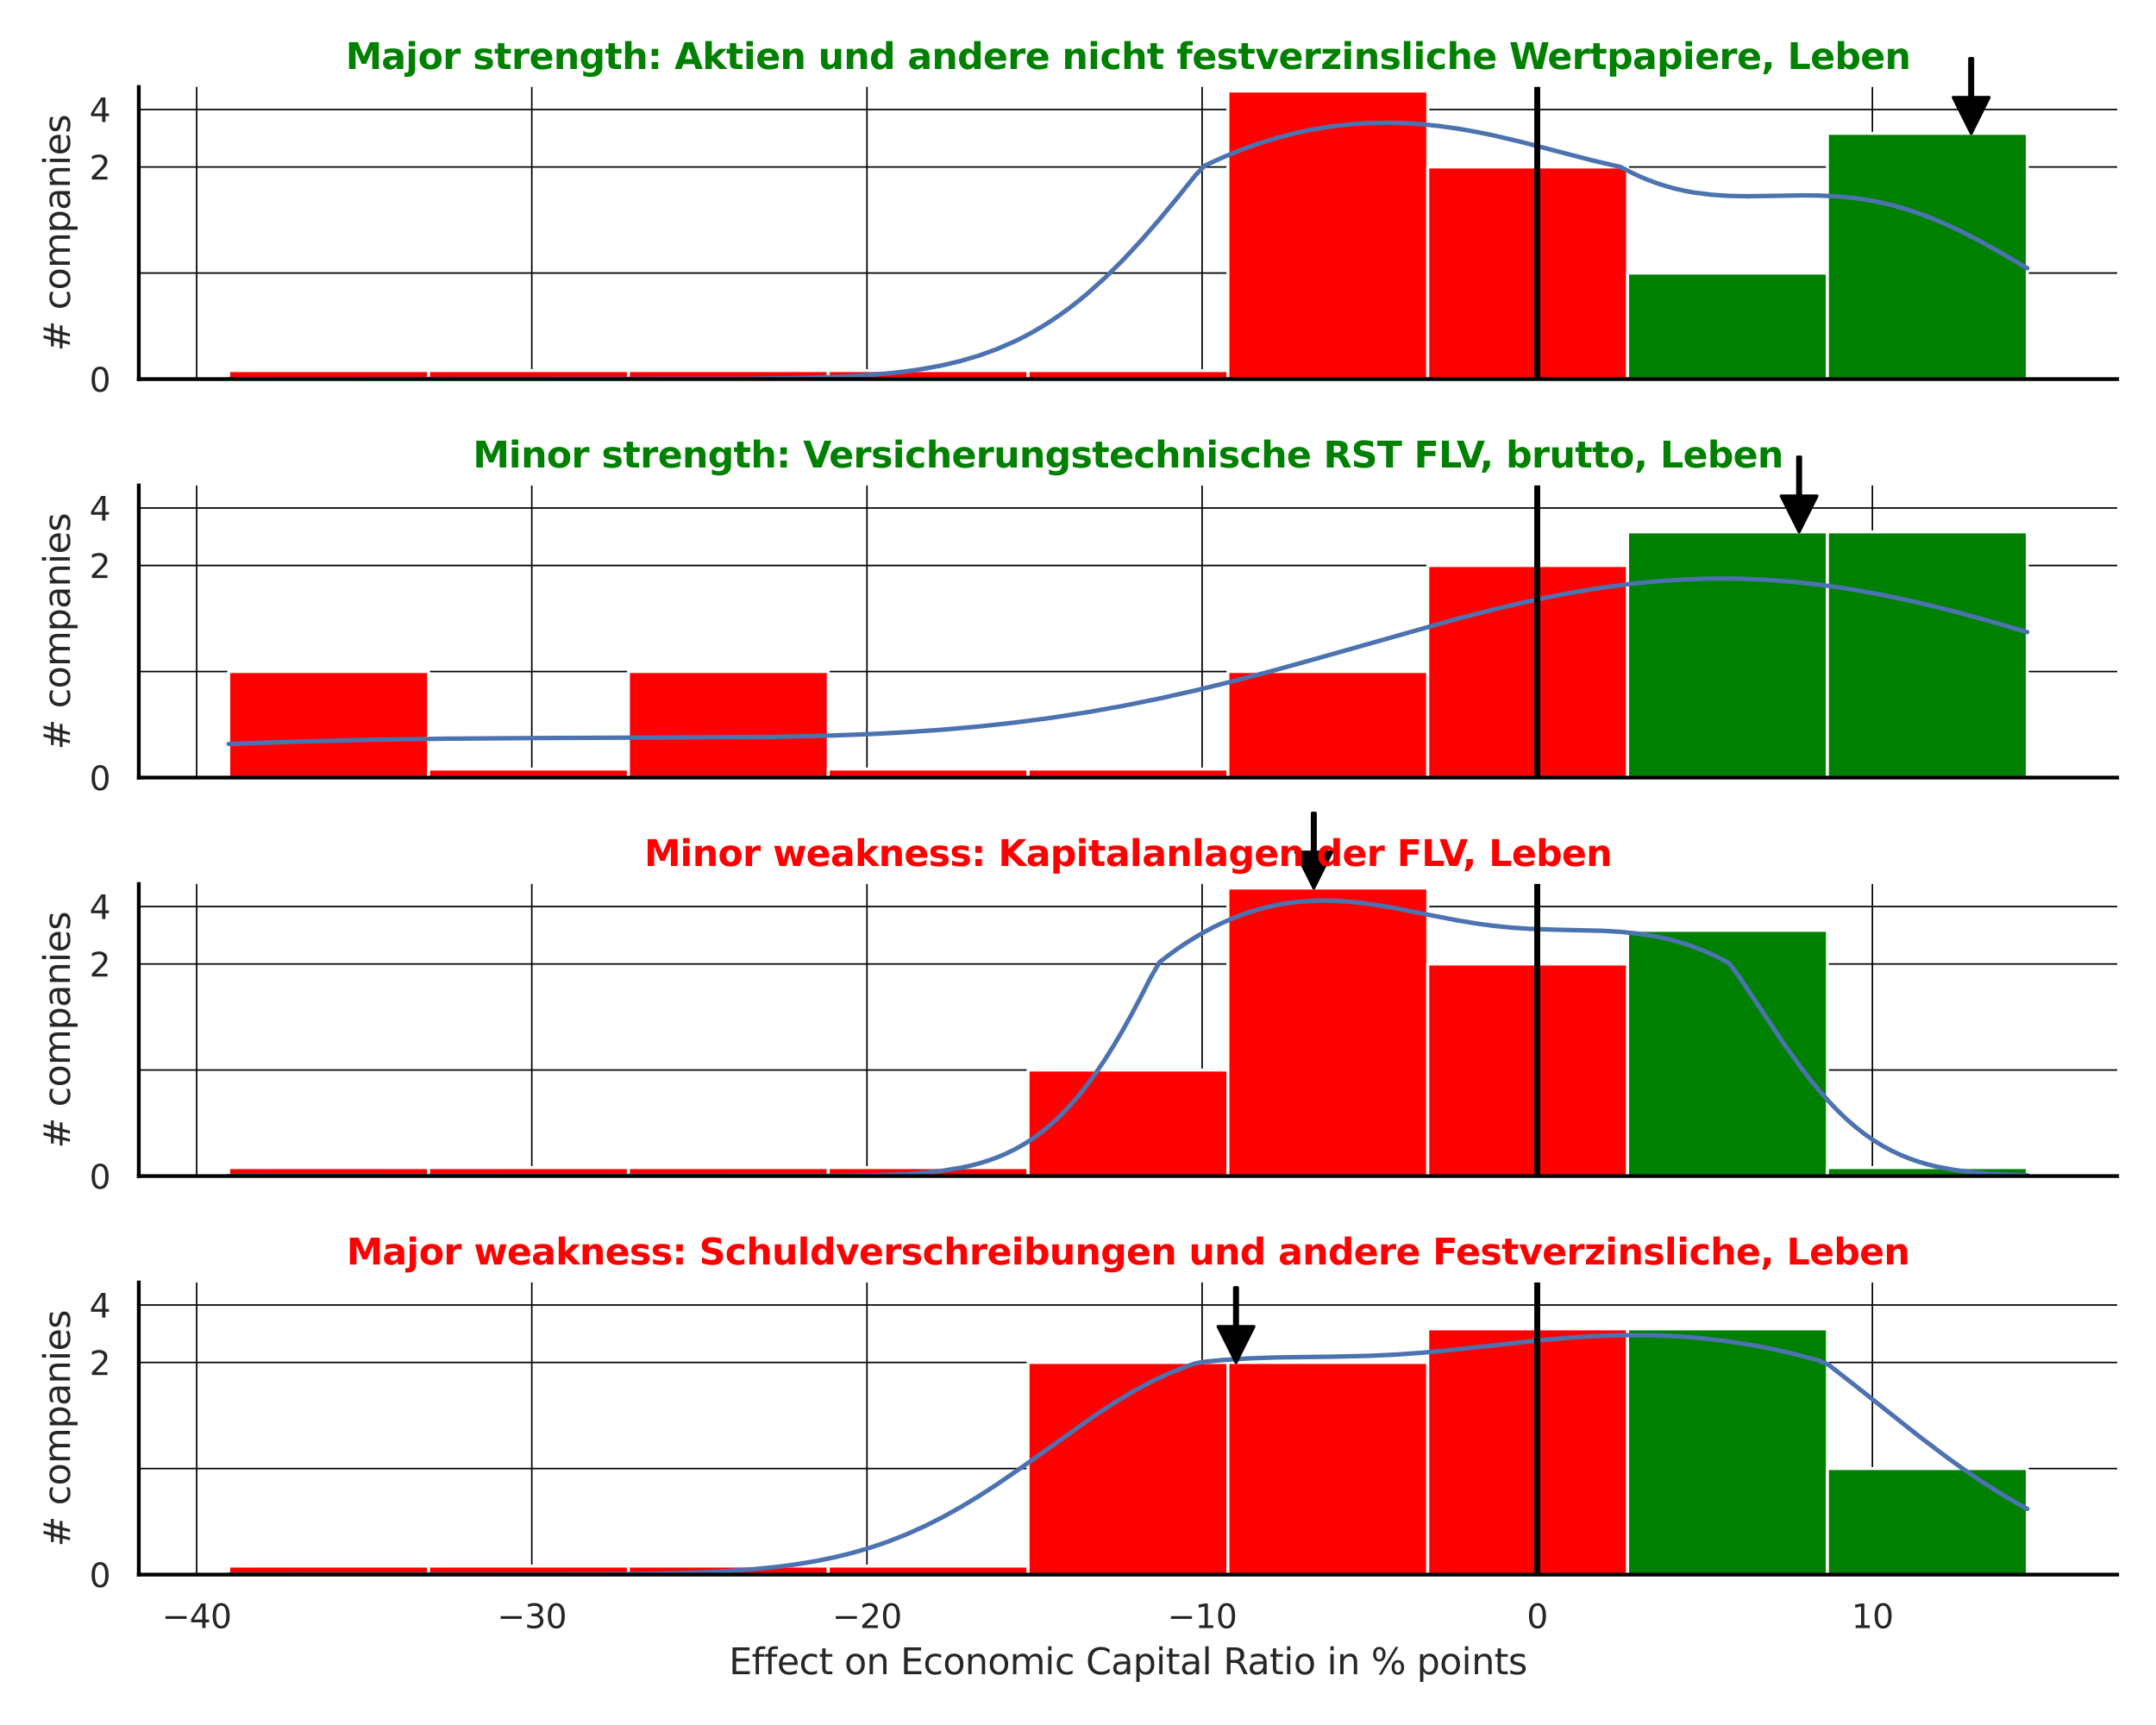 <?xml version="1.0" encoding="utf-8" standalone="no"?>
<!DOCTYPE svg PUBLIC "-//W3C//DTD SVG 1.1//EN"
  "http://www.w3.org/Graphics/SVG/1.1/DTD/svg11.dtd">
<svg xmlns:xlink="http://www.w3.org/1999/xlink" width="720pt" height="576pt" viewBox="0 0 720 576" xmlns="http://www.w3.org/2000/svg" version="1.1">
 <defs>
  <style type="text/css">*{stroke-linejoin: round; stroke-linecap: butt}</style>
 </defs>
 <g id="figure_1">
  <g id="patch_1">
   <path d="M 0 576 
L 720 576 
L 720 0 
L 0 0 
z
" style="fill: #ffffff"/>
  </g>
  <g id="axes_1">
   <g id="patch_2">
    <path d="M 46.35 126.585 
L 707.04 126.585 
L 707.04 29.04 
L 46.35 29.04 
z
" style="fill: #ffffff"/>
   </g>
   <g id="matplotlib.axis_1">
    <g id="xtick_1">
     <g id="line2d_1">
      <path d="M 65.675 126.585 
L 65.675 29.04 
" clip-path="url(#p0ee53af4aa)" style="fill: none; stroke: #000000; stroke-width: 0.5; stroke-linecap: round"/>
     </g>
    </g>
    <g id="xtick_2">
     <g id="line2d_2">
      <path d="M 177.598 126.585 
L 177.598 29.04 
" clip-path="url(#p0ee53af4aa)" style="fill: none; stroke: #000000; stroke-width: 0.5; stroke-linecap: round"/>
     </g>
    </g>
    <g id="xtick_3">
     <g id="line2d_3">
      <path d="M 289.521 126.585 
L 289.521 29.04 
" clip-path="url(#p0ee53af4aa)" style="fill: none; stroke: #000000; stroke-width: 0.5; stroke-linecap: round"/>
     </g>
    </g>
    <g id="xtick_4">
     <g id="line2d_4">
      <path d="M 401.444 126.585 
L 401.444 29.04 
" clip-path="url(#p0ee53af4aa)" style="fill: none; stroke: #000000; stroke-width: 0.5; stroke-linecap: round"/>
     </g>
    </g>
    <g id="xtick_5">
     <g id="line2d_5">
      <path d="M 513.367 126.585 
L 513.367 29.04 
" clip-path="url(#p0ee53af4aa)" style="fill: none; stroke: #000000; stroke-width: 0.5; stroke-linecap: round"/>
     </g>
    </g>
    <g id="xtick_6">
     <g id="line2d_6">
      <path d="M 625.29 126.585 
L 625.29 29.04 
" clip-path="url(#p0ee53af4aa)" style="fill: none; stroke: #000000; stroke-width: 0.5; stroke-linecap: round"/>
     </g>
    </g>
   </g>
   <g id="matplotlib.axis_2">
    <g id="ytick_1">
     <g id="line2d_7">
      <path d="M 46.35 126.585 
L 707.04 126.585 
" clip-path="url(#p0ee53af4aa)" style="fill: none; stroke: #000000; stroke-width: 0.5; stroke-linecap: round"/>
     </g>
     <g id="text_1">
      <!-- 0 -->
      <g style="fill: #262626" transform="translate(29.851 130.764) scale(0.11 -0.11)">
       <defs>
        <path id="DejaVuSans-30" d="M 2034 4250 
Q 1547 4250 1301 3770 
Q 1056 3291 1056 2328 
Q 1056 1369 1301 889 
Q 1547 409 2034 409 
Q 2525 409 2770 889 
Q 3016 1369 3016 2328 
Q 3016 3291 2770 3770 
Q 2525 4250 2034 4250 
z
M 2034 4750 
Q 2819 4750 3233 4129 
Q 3647 3509 3647 2328 
Q 3647 1150 3233 529 
Q 2819 -91 2034 -91 
Q 1250 -91 836 529 
Q 422 1150 422 2328 
Q 422 3509 836 4129 
Q 1250 4750 2034 4750 
z
" transform="scale(0.016)"/>
       </defs>
       <use xlink:href="#DejaVuSans-30"/>
      </g>
     </g>
    </g>
    <g id="ytick_2">
     <g id="line2d_8">
      <path d="M 46.35 55.757 
L 707.04 55.757 
" clip-path="url(#p0ee53af4aa)" style="fill: none; stroke: #000000; stroke-width: 0.5; stroke-linecap: round"/>
     </g>
     <g id="text_2">
      <!-- 2 -->
      <g style="fill: #262626" transform="translate(29.851 59.936) scale(0.11 -0.11)">
       <defs>
        <path id="DejaVuSans-32" d="M 1228 531 
L 3431 531 
L 3431 0 
L 469 0 
L 469 531 
Q 828 903 1448 1529 
Q 2069 2156 2228 2338 
Q 2531 2678 2651 2914 
Q 2772 3150 2772 3378 
Q 2772 3750 2511 3984 
Q 2250 4219 1831 4219 
Q 1534 4219 1204 4116 
Q 875 4013 500 3803 
L 500 4441 
Q 881 4594 1212 4672 
Q 1544 4750 1819 4750 
Q 2544 4750 2975 4387 
Q 3406 4025 3406 3419 
Q 3406 3131 3298 2873 
Q 3191 2616 2906 2266 
Q 2828 2175 2409 1742 
Q 1991 1309 1228 531 
z
" transform="scale(0.016)"/>
       </defs>
       <use xlink:href="#DejaVuSans-32"/>
      </g>
     </g>
    </g>
    <g id="ytick_3">
     <g id="line2d_9">
      <path d="M 46.35 36.568 
L 707.04 36.568 
" clip-path="url(#p0ee53af4aa)" style="fill: none; stroke: #000000; stroke-width: 0.5; stroke-linecap: round"/>
     </g>
     <g id="text_3">
      <!-- 4 -->
      <g style="fill: #262626" transform="translate(29.851 40.747) scale(0.11 -0.11)">
       <defs>
        <path id="DejaVuSans-34" d="M 2419 4116 
L 825 1625 
L 2419 1625 
L 2419 4116 
z
M 2253 4666 
L 3047 4666 
L 3047 1625 
L 3713 1625 
L 3713 1100 
L 3047 1100 
L 3047 0 
L 2419 0 
L 2419 1100 
L 313 1100 
L 313 1709 
L 2253 4666 
z
" transform="scale(0.016)"/>
       </defs>
       <use xlink:href="#DejaVuSans-34"/>
      </g>
     </g>
    </g>
    <g id="ytick_4">
     <g id="line2d_10">
      <path d="M 46.35 91.171 
L 707.04 91.171 
" clip-path="url(#p0ee53af4aa)" style="fill: none; stroke: #000000; stroke-width: 0.5; stroke-linecap: round"/>
     </g>
    </g>
    <g id="text_4">
     <!-- # companies -->
     <g style="fill: #262626" transform="translate(23.356 117.335) rotate(-90) scale(0.12 -0.12)">
      <defs>
       <path id="DejaVuSans-23" d="M 3272 2816 
L 2363 2816 
L 2100 1772 
L 3016 1772 
L 3272 2816 
z
M 2803 4594 
L 2478 3297 
L 3391 3297 
L 3719 4594 
L 4219 4594 
L 3897 3297 
L 4872 3297 
L 4872 2816 
L 3775 2816 
L 3519 1772 
L 4513 1772 
L 4513 1294 
L 3397 1294 
L 3072 0 
L 2572 0 
L 2894 1294 
L 1978 1294 
L 1656 0 
L 1153 0 
L 1478 1294 
L 494 1294 
L 494 1772 
L 1594 1772 
L 1856 2816 
L 850 2816 
L 850 3297 
L 1978 3297 
L 2297 4594 
L 2803 4594 
z
" transform="scale(0.016)"/>
       <path id="DejaVuSans-20" transform="scale(0.016)"/>
       <path id="DejaVuSans-63" d="M 3122 3366 
L 3122 2828 
Q 2878 2963 2633 3030 
Q 2388 3097 2138 3097 
Q 1578 3097 1268 2742 
Q 959 2388 959 1747 
Q 959 1106 1268 751 
Q 1578 397 2138 397 
Q 2388 397 2633 464 
Q 2878 531 3122 666 
L 3122 134 
Q 2881 22 2623 -34 
Q 2366 -91 2075 -91 
Q 1284 -91 818 406 
Q 353 903 353 1747 
Q 353 2603 823 3093 
Q 1294 3584 2113 3584 
Q 2378 3584 2631 3529 
Q 2884 3475 3122 3366 
z
" transform="scale(0.016)"/>
       <path id="DejaVuSans-6f" d="M 1959 3097 
Q 1497 3097 1228 2736 
Q 959 2375 959 1747 
Q 959 1119 1226 758 
Q 1494 397 1959 397 
Q 2419 397 2687 759 
Q 2956 1122 2956 1747 
Q 2956 2369 2687 2733 
Q 2419 3097 1959 3097 
z
M 1959 3584 
Q 2709 3584 3137 3096 
Q 3566 2609 3566 1747 
Q 3566 888 3137 398 
Q 2709 -91 1959 -91 
Q 1206 -91 779 398 
Q 353 888 353 1747 
Q 353 2609 779 3096 
Q 1206 3584 1959 3584 
z
" transform="scale(0.016)"/>
       <path id="DejaVuSans-6d" d="M 3328 2828 
Q 3544 3216 3844 3400 
Q 4144 3584 4550 3584 
Q 5097 3584 5394 3201 
Q 5691 2819 5691 2113 
L 5691 0 
L 5113 0 
L 5113 2094 
Q 5113 2597 4934 2840 
Q 4756 3084 4391 3084 
Q 3944 3084 3684 2787 
Q 3425 2491 3425 1978 
L 3425 0 
L 2847 0 
L 2847 2094 
Q 2847 2600 2669 2842 
Q 2491 3084 2119 3084 
Q 1678 3084 1418 2786 
Q 1159 2488 1159 1978 
L 1159 0 
L 581 0 
L 581 3500 
L 1159 3500 
L 1159 2956 
Q 1356 3278 1631 3431 
Q 1906 3584 2284 3584 
Q 2666 3584 2933 3390 
Q 3200 3197 3328 2828 
z
" transform="scale(0.016)"/>
       <path id="DejaVuSans-70" d="M 1159 525 
L 1159 -1331 
L 581 -1331 
L 581 3500 
L 1159 3500 
L 1159 2969 
Q 1341 3281 1617 3432 
Q 1894 3584 2278 3584 
Q 2916 3584 3314 3078 
Q 3713 2572 3713 1747 
Q 3713 922 3314 415 
Q 2916 -91 2278 -91 
Q 1894 -91 1617 61 
Q 1341 213 1159 525 
z
M 3116 1747 
Q 3116 2381 2855 2742 
Q 2594 3103 2138 3103 
Q 1681 3103 1420 2742 
Q 1159 2381 1159 1747 
Q 1159 1113 1420 752 
Q 1681 391 2138 391 
Q 2594 391 2855 752 
Q 3116 1113 3116 1747 
z
" transform="scale(0.016)"/>
       <path id="DejaVuSans-61" d="M 2194 1759 
Q 1497 1759 1228 1600 
Q 959 1441 959 1056 
Q 959 750 1161 570 
Q 1363 391 1709 391 
Q 2188 391 2477 730 
Q 2766 1069 2766 1631 
L 2766 1759 
L 2194 1759 
z
M 3341 1997 
L 3341 0 
L 2766 0 
L 2766 531 
Q 2569 213 2275 61 
Q 1981 -91 1556 -91 
Q 1019 -91 701 211 
Q 384 513 384 1019 
Q 384 1609 779 1909 
Q 1175 2209 1959 2209 
L 2766 2209 
L 2766 2266 
Q 2766 2663 2505 2880 
Q 2244 3097 1772 3097 
Q 1472 3097 1187 3025 
Q 903 2953 641 2809 
L 641 3341 
Q 956 3463 1253 3523 
Q 1550 3584 1831 3584 
Q 2591 3584 2966 3190 
Q 3341 2797 3341 1997 
z
" transform="scale(0.016)"/>
       <path id="DejaVuSans-6e" d="M 3513 2113 
L 3513 0 
L 2938 0 
L 2938 2094 
Q 2938 2591 2744 2837 
Q 2550 3084 2163 3084 
Q 1697 3084 1428 2787 
Q 1159 2491 1159 1978 
L 1159 0 
L 581 0 
L 581 3500 
L 1159 3500 
L 1159 2956 
Q 1366 3272 1645 3428 
Q 1925 3584 2291 3584 
Q 2894 3584 3203 3211 
Q 3513 2838 3513 2113 
z
" transform="scale(0.016)"/>
       <path id="DejaVuSans-69" d="M 603 3500 
L 1178 3500 
L 1178 0 
L 603 0 
L 603 3500 
z
M 603 4863 
L 1178 4863 
L 1178 4134 
L 603 4134 
L 603 4863 
z
" transform="scale(0.016)"/>
       <path id="DejaVuSans-65" d="M 3597 1894 
L 3597 1613 
L 953 1613 
Q 991 1019 1311 708 
Q 1631 397 2203 397 
Q 2534 397 2845 478 
Q 3156 559 3463 722 
L 3463 178 
Q 3153 47 2828 -22 
Q 2503 -91 2169 -91 
Q 1331 -91 842 396 
Q 353 884 353 1716 
Q 353 2575 817 3079 
Q 1281 3584 2069 3584 
Q 2775 3584 3186 3129 
Q 3597 2675 3597 1894 
z
M 3022 2063 
Q 3016 2534 2758 2815 
Q 2500 3097 2075 3097 
Q 1594 3097 1305 2825 
Q 1016 2553 972 2059 
L 3022 2063 
z
" transform="scale(0.016)"/>
       <path id="DejaVuSans-73" d="M 2834 3397 
L 2834 2853 
Q 2591 2978 2328 3040 
Q 2066 3103 1784 3103 
Q 1356 3103 1142 2972 
Q 928 2841 928 2578 
Q 928 2378 1081 2264 
Q 1234 2150 1697 2047 
L 1894 2003 
Q 2506 1872 2764 1633 
Q 3022 1394 3022 966 
Q 3022 478 2636 193 
Q 2250 -91 1575 -91 
Q 1294 -91 989 -36 
Q 684 19 347 128 
L 347 722 
Q 666 556 975 473 
Q 1284 391 1588 391 
Q 1994 391 2212 530 
Q 2431 669 2431 922 
Q 2431 1156 2273 1281 
Q 2116 1406 1581 1522 
L 1381 1569 
Q 847 1681 609 1914 
Q 372 2147 372 2553 
Q 372 3047 722 3315 
Q 1072 3584 1716 3584 
Q 2034 3584 2315 3537 
Q 2597 3491 2834 3397 
z
" transform="scale(0.016)"/>
      </defs>
      <use xlink:href="#DejaVuSans-23"/>
      <use xlink:href="#DejaVuSans-20" transform="translate(83.789 0)"/>
      <use xlink:href="#DejaVuSans-63" transform="translate(115.576 0)"/>
      <use xlink:href="#DejaVuSans-6f" transform="translate(170.557 0)"/>
      <use xlink:href="#DejaVuSans-6d" transform="translate(231.738 0)"/>
      <use xlink:href="#DejaVuSans-70" transform="translate(329.15 0)"/>
      <use xlink:href="#DejaVuSans-61" transform="translate(392.627 0)"/>
      <use xlink:href="#DejaVuSans-6e" transform="translate(453.906 0)"/>
      <use xlink:href="#DejaVuSans-69" transform="translate(517.285 0)"/>
      <use xlink:href="#DejaVuSans-65" transform="translate(545.068 0)"/>
      <use xlink:href="#DejaVuSans-73" transform="translate(606.592 0)"/>
     </g>
    </g>
   </g>
   <g id="patch_3">
    <path d="M 76.381 126.585 
L 143.118 126.585 
L 143.118 123.735 
L 76.381 123.735 
z
" clip-path="url(#p0ee53af4aa)" style="fill: #ff0000; stroke: #ffffff; stroke-linejoin: miter"/>
   </g>
   <g id="patch_4">
    <path d="M 143.118 126.585 
L 209.854 126.585 
L 209.854 123.735 
L 143.118 123.735 
z
" clip-path="url(#p0ee53af4aa)" style="fill: #ff0000; stroke: #ffffff; stroke-linejoin: miter"/>
   </g>
   <g id="patch_5">
    <path d="M 209.854 126.585 
L 276.59 126.585 
L 276.59 123.735 
L 209.854 123.735 
z
" clip-path="url(#p0ee53af4aa)" style="fill: #ff0000; stroke: #ffffff; stroke-linejoin: miter"/>
   </g>
   <g id="patch_6">
    <path d="M 276.59 126.585 
L 343.327 126.585 
L 343.327 123.735 
L 276.59 123.735 
z
" clip-path="url(#p0ee53af4aa)" style="fill: #ff0000; stroke: #ffffff; stroke-linejoin: miter"/>
   </g>
   <g id="patch_7">
    <path d="M 343.327 126.585 
L 410.063 126.585 
L 410.063 123.735 
L 343.327 123.735 
z
" clip-path="url(#p0ee53af4aa)" style="fill: #ff0000; stroke: #ffffff; stroke-linejoin: miter"/>
   </g>
   <g id="patch_8">
    <path d="M 410.063 126.585 
L 476.8 126.585 
L 476.8 30.391 
L 410.063 30.391 
z
" clip-path="url(#p0ee53af4aa)" style="fill: #ff0000; stroke: #ffffff; stroke-linejoin: miter"/>
   </g>
   <g id="patch_9">
    <path d="M 476.8 126.585 
L 543.536 126.585 
L 543.536 55.757 
L 476.8 55.757 
z
" clip-path="url(#p0ee53af4aa)" style="fill: #ff0000; stroke: #ffffff; stroke-linejoin: miter"/>
   </g>
   <g id="patch_10">
    <path d="M 543.536 126.585 
L 610.272 126.585 
L 610.272 91.171 
L 543.536 91.171 
z
" clip-path="url(#p0ee53af4aa)" style="fill: #008000; stroke: #ffffff; stroke-linejoin: miter"/>
   </g>
   <g id="patch_11">
    <path d="M 610.272 126.585 
L 677.009 126.585 
L 677.009 44.532 
L 610.272 44.532 
z
" clip-path="url(#p0ee53af4aa)" style="fill: #008000; stroke: #ffffff; stroke-linejoin: miter"/>
   </g>
   <g id="line2d_11">
    <path d="M 76.381 126.585 
L 248.42 126.481 
L 266.53 126.243 
L 278.603 125.878 
L 287.657 125.405 
L 296.712 124.67 
L 302.748 123.983 
L 308.785 123.092 
L 314.821 121.954 
L 320.858 120.521 
L 326.894 118.742 
L 332.931 116.562 
L 338.967 113.931 
L 341.985 112.431 
L 345.004 110.8 
L 348.022 109.034 
L 351.04 107.128 
L 354.058 105.078 
L 357.077 102.883 
L 360.095 100.54 
L 363.113 98.05 
L 369.149 92.629 
L 375.186 86.645 
L 381.222 80.142 
L 387.259 73.194 
L 393.295 65.898 
L 399.332 58.376 
L 402.35 55.299 
L 408.386 52.527 
L 414.423 50.061 
L 420.459 47.898 
L 426.496 46.035 
L 432.532 44.471 
L 438.569 43.2 
L 444.605 42.221 
L 450.642 41.527 
L 456.678 41.115 
L 462.714 40.976 
L 468.751 41.104 
L 474.787 41.486 
L 480.824 42.111 
L 486.86 42.962 
L 492.897 44.018 
L 498.933 45.254 
L 507.988 47.38 
L 520.061 50.517 
L 532.134 53.653 
L 541.188 55.759 
L 544.207 57.335 
L 547.225 58.76 
L 550.243 60.033 
L 553.261 61.156 
L 556.28 62.131 
L 559.298 62.963 
L 562.316 63.659 
L 565.334 64.226 
L 571.371 65.014 
L 577.407 65.414 
L 583.444 65.527 
L 592.498 65.399 
L 601.553 65.242 
L 607.589 65.295 
L 613.626 65.579 
L 619.662 66.167 
L 625.699 67.113 
L 631.735 68.453 
L 637.772 70.201 
L 643.808 72.35 
L 649.845 74.878 
L 655.881 77.742 
L 661.917 80.889 
L 667.954 84.255 
L 677.009 89.558 
L 677.009 89.558 
" clip-path="url(#p0ee53af4aa)" style="fill: none; stroke: #4c72b0; stroke-width: 1.5; stroke-linecap: round"/>
   </g>
   <g id="line2d_12">
    <path d="M 513.367 126.585 
L 513.367 29.04 
" clip-path="url(#p0ee53af4aa)" style="fill: none; stroke: #000000; stroke-width: 2; stroke-linecap: round"/>
   </g>
   <g id="patch_12">
    <path d="M 46.35 126.585 
L 46.35 29.04 
" style="fill: none; stroke: #000000; stroke-width: 1.25; stroke-linejoin: miter; stroke-linecap: square"/>
   </g>
   <g id="patch_13">
    <path d="M 46.35 126.585 
L 707.04 126.585 
" style="fill: none; stroke: #000000; stroke-width: 1.25; stroke-linejoin: miter; stroke-linecap: square"/>
   </g>
   <g id="patch_14">
    <path d="M 658.781 19.532 
Q 658.781 26.031 658.781 32.53 
L 664.281 32.53 
Q 661.281 38.531 658.281 44.532 
Q 655.281 38.531 652.281 32.53 
L 657.781 32.53 
Q 657.781 26.031 657.781 19.532 
L 658.781 19.532 
z
" style="stroke: #000000; stroke-linecap: round"/>
   </g>
   <g id="text_5">
    <!-- Major strength: Aktien und andere nicht festverzinsliche Wertpapiere, Leben -->
    <g style="fill: #008000" transform="translate(115.424 23.04) scale(0.12 -0.12)">
     <defs>
      <path id="DejaVuSans-Bold-4d" d="M 588 4666 
L 2119 4666 
L 3181 2169 
L 4250 4666 
L 5778 4666 
L 5778 0 
L 4641 0 
L 4641 3413 
L 3566 897 
L 2803 897 
L 1728 3413 
L 1728 0 
L 588 0 
L 588 4666 
z
" transform="scale(0.016)"/>
      <path id="DejaVuSans-Bold-61" d="M 2106 1575 
Q 1756 1575 1579 1456 
Q 1403 1338 1403 1106 
Q 1403 894 1545 773 
Q 1688 653 1941 653 
Q 2256 653 2472 879 
Q 2688 1106 2688 1447 
L 2688 1575 
L 2106 1575 
z
M 3816 1997 
L 3816 0 
L 2688 0 
L 2688 519 
Q 2463 200 2181 54 
Q 1900 -91 1497 -91 
Q 953 -91 614 226 
Q 275 544 275 1050 
Q 275 1666 698 1953 
Q 1122 2241 2028 2241 
L 2688 2241 
L 2688 2328 
Q 2688 2594 2478 2717 
Q 2269 2841 1825 2841 
Q 1466 2841 1156 2769 
Q 847 2697 581 2553 
L 581 3406 
Q 941 3494 1303 3539 
Q 1666 3584 2028 3584 
Q 2975 3584 3395 3211 
Q 3816 2838 3816 1997 
z
" transform="scale(0.016)"/>
      <path id="DejaVuSans-Bold-6a" d="M 538 3500 
L 1656 3500 
L 1656 63 
Q 1656 -641 1318 -1011 
Q 981 -1381 341 -1381 
L -213 -1381 
L -213 -647 
L -19 -647 
Q 300 -647 419 -503 
Q 538 -359 538 63 
L 538 3500 
z
M 538 4863 
L 1656 4863 
L 1656 3950 
L 538 3950 
L 538 4863 
z
" transform="scale(0.016)"/>
      <path id="DejaVuSans-Bold-6f" d="M 2203 2784 
Q 1831 2784 1636 2517 
Q 1441 2250 1441 1747 
Q 1441 1244 1636 976 
Q 1831 709 2203 709 
Q 2569 709 2762 976 
Q 2956 1244 2956 1747 
Q 2956 2250 2762 2517 
Q 2569 2784 2203 2784 
z
M 2203 3584 
Q 3106 3584 3614 3096 
Q 4122 2609 4122 1747 
Q 4122 884 3614 396 
Q 3106 -91 2203 -91 
Q 1297 -91 786 396 
Q 275 884 275 1747 
Q 275 2609 786 3096 
Q 1297 3584 2203 3584 
z
" transform="scale(0.016)"/>
      <path id="DejaVuSans-Bold-72" d="M 3138 2547 
Q 2991 2616 2845 2648 
Q 2700 2681 2553 2681 
Q 2122 2681 1889 2404 
Q 1656 2128 1656 1613 
L 1656 0 
L 538 0 
L 538 3500 
L 1656 3500 
L 1656 2925 
Q 1872 3269 2151 3426 
Q 2431 3584 2822 3584 
Q 2878 3584 2943 3579 
Q 3009 3575 3134 3559 
L 3138 2547 
z
" transform="scale(0.016)"/>
      <path id="DejaVuSans-Bold-20" transform="scale(0.016)"/>
      <path id="DejaVuSans-Bold-73" d="M 3272 3391 
L 3272 2541 
Q 2913 2691 2578 2766 
Q 2244 2841 1947 2841 
Q 1628 2841 1473 2761 
Q 1319 2681 1319 2516 
Q 1319 2381 1436 2309 
Q 1553 2238 1856 2203 
L 2053 2175 
Q 2913 2066 3209 1816 
Q 3506 1566 3506 1031 
Q 3506 472 3093 190 
Q 2681 -91 1863 -91 
Q 1516 -91 1145 -36 
Q 775 19 384 128 
L 384 978 
Q 719 816 1070 734 
Q 1422 653 1784 653 
Q 2113 653 2278 743 
Q 2444 834 2444 1013 
Q 2444 1163 2330 1236 
Q 2216 1309 1875 1350 
L 1678 1375 
Q 931 1469 631 1722 
Q 331 1975 331 2491 
Q 331 3047 712 3315 
Q 1094 3584 1881 3584 
Q 2191 3584 2531 3537 
Q 2872 3491 3272 3391 
z
" transform="scale(0.016)"/>
      <path id="DejaVuSans-Bold-74" d="M 1759 4494 
L 1759 3500 
L 2913 3500 
L 2913 2700 
L 1759 2700 
L 1759 1216 
Q 1759 972 1856 886 
Q 1953 800 2241 800 
L 2816 800 
L 2816 0 
L 1856 0 
Q 1194 0 917 276 
Q 641 553 641 1216 
L 641 2700 
L 84 2700 
L 84 3500 
L 641 3500 
L 641 4494 
L 1759 4494 
z
" transform="scale(0.016)"/>
      <path id="DejaVuSans-Bold-65" d="M 4031 1759 
L 4031 1441 
L 1416 1441 
Q 1456 1047 1700 850 
Q 1944 653 2381 653 
Q 2734 653 3104 758 
Q 3475 863 3866 1075 
L 3866 213 
Q 3469 63 3072 -14 
Q 2675 -91 2278 -91 
Q 1328 -91 801 392 
Q 275 875 275 1747 
Q 275 2603 792 3093 
Q 1309 3584 2216 3584 
Q 3041 3584 3536 3087 
Q 4031 2591 4031 1759 
z
M 2881 2131 
Q 2881 2450 2695 2645 
Q 2509 2841 2209 2841 
Q 1884 2841 1681 2658 
Q 1478 2475 1428 2131 
L 2881 2131 
z
" transform="scale(0.016)"/>
      <path id="DejaVuSans-Bold-6e" d="M 4056 2131 
L 4056 0 
L 2931 0 
L 2931 347 
L 2931 1631 
Q 2931 2084 2911 2256 
Q 2891 2428 2841 2509 
Q 2775 2619 2662 2680 
Q 2550 2741 2406 2741 
Q 2056 2741 1856 2470 
Q 1656 2200 1656 1722 
L 1656 0 
L 538 0 
L 538 3500 
L 1656 3500 
L 1656 2988 
Q 1909 3294 2193 3439 
Q 2478 3584 2822 3584 
Q 3428 3584 3742 3212 
Q 4056 2841 4056 2131 
z
" transform="scale(0.016)"/>
      <path id="DejaVuSans-Bold-67" d="M 2919 594 
Q 2688 288 2409 144 
Q 2131 0 1766 0 
Q 1125 0 706 504 
Q 288 1009 288 1791 
Q 288 2575 706 3076 
Q 1125 3578 1766 3578 
Q 2131 3578 2409 3434 
Q 2688 3291 2919 2981 
L 2919 3500 
L 4044 3500 
L 4044 353 
Q 4044 -491 3511 -936 
Q 2978 -1381 1966 -1381 
Q 1638 -1381 1331 -1331 
Q 1025 -1281 716 -1178 
L 716 -306 
Q 1009 -475 1290 -558 
Q 1572 -641 1856 -641 
Q 2406 -641 2662 -400 
Q 2919 -159 2919 353 
L 2919 594 
z
M 2181 2772 
Q 1834 2772 1640 2515 
Q 1447 2259 1447 1791 
Q 1447 1309 1634 1061 
Q 1822 813 2181 813 
Q 2531 813 2725 1069 
Q 2919 1325 2919 1791 
Q 2919 2259 2725 2515 
Q 2531 2772 2181 2772 
z
" transform="scale(0.016)"/>
      <path id="DejaVuSans-Bold-68" d="M 4056 2131 
L 4056 0 
L 2931 0 
L 2931 347 
L 2931 1625 
Q 2931 2084 2911 2256 
Q 2891 2428 2841 2509 
Q 2775 2619 2662 2680 
Q 2550 2741 2406 2741 
Q 2056 2741 1856 2470 
Q 1656 2200 1656 1722 
L 1656 0 
L 538 0 
L 538 4863 
L 1656 4863 
L 1656 2988 
Q 1909 3294 2193 3439 
Q 2478 3584 2822 3584 
Q 3428 3584 3742 3212 
Q 4056 2841 4056 2131 
z
" transform="scale(0.016)"/>
      <path id="DejaVuSans-Bold-3a" d="M 716 3500 
L 1844 3500 
L 1844 2291 
L 716 2291 
L 716 3500 
z
M 716 1209 
L 1844 1209 
L 1844 0 
L 716 0 
L 716 1209 
z
" transform="scale(0.016)"/>
      <path id="DejaVuSans-Bold-41" d="M 3419 850 
L 1538 850 
L 1241 0 
L 31 0 
L 1759 4666 
L 3194 4666 
L 4922 0 
L 3713 0 
L 3419 850 
z
M 1838 1716 
L 3116 1716 
L 2478 3572 
L 1838 1716 
z
" transform="scale(0.016)"/>
      <path id="DejaVuSans-Bold-6b" d="M 538 4863 
L 1656 4863 
L 1656 2216 
L 2944 3500 
L 4244 3500 
L 2534 1894 
L 4378 0 
L 3022 0 
L 1656 1459 
L 1656 0 
L 538 0 
L 538 4863 
z
" transform="scale(0.016)"/>
      <path id="DejaVuSans-Bold-69" d="M 538 3500 
L 1656 3500 
L 1656 0 
L 538 0 
L 538 3500 
z
M 538 4863 
L 1656 4863 
L 1656 3950 
L 538 3950 
L 538 4863 
z
" transform="scale(0.016)"/>
      <path id="DejaVuSans-Bold-75" d="M 500 1363 
L 500 3500 
L 1625 3500 
L 1625 3150 
Q 1625 2866 1622 2436 
Q 1619 2006 1619 1863 
Q 1619 1441 1641 1255 
Q 1663 1069 1716 984 
Q 1784 875 1895 815 
Q 2006 756 2150 756 
Q 2500 756 2700 1025 
Q 2900 1294 2900 1772 
L 2900 3500 
L 4019 3500 
L 4019 0 
L 2900 0 
L 2900 506 
Q 2647 200 2364 54 
Q 2081 -91 1741 -91 
Q 1134 -91 817 281 
Q 500 653 500 1363 
z
" transform="scale(0.016)"/>
      <path id="DejaVuSans-Bold-64" d="M 2919 2988 
L 2919 4863 
L 4044 4863 
L 4044 0 
L 2919 0 
L 2919 506 
Q 2688 197 2409 53 
Q 2131 -91 1766 -91 
Q 1119 -91 703 423 
Q 288 938 288 1747 
Q 288 2556 703 3070 
Q 1119 3584 1766 3584 
Q 2128 3584 2408 3439 
Q 2688 3294 2919 2988 
z
M 2181 722 
Q 2541 722 2730 984 
Q 2919 1247 2919 1747 
Q 2919 2247 2730 2509 
Q 2541 2772 2181 2772 
Q 1825 2772 1636 2509 
Q 1447 2247 1447 1747 
Q 1447 1247 1636 984 
Q 1825 722 2181 722 
z
" transform="scale(0.016)"/>
      <path id="DejaVuSans-Bold-63" d="M 3366 3391 
L 3366 2478 
Q 3138 2634 2908 2709 
Q 2678 2784 2431 2784 
Q 1963 2784 1702 2511 
Q 1441 2238 1441 1747 
Q 1441 1256 1702 982 
Q 1963 709 2431 709 
Q 2694 709 2930 787 
Q 3166 866 3366 1019 
L 3366 103 
Q 3103 6 2833 -42 
Q 2563 -91 2291 -91 
Q 1344 -91 809 395 
Q 275 881 275 1747 
Q 275 2613 809 3098 
Q 1344 3584 2291 3584 
Q 2566 3584 2833 3536 
Q 3100 3488 3366 3391 
z
" transform="scale(0.016)"/>
      <path id="DejaVuSans-Bold-66" d="M 2841 4863 
L 2841 4128 
L 2222 4128 
Q 1984 4128 1890 4042 
Q 1797 3956 1797 3744 
L 1797 3500 
L 2753 3500 
L 2753 2700 
L 1797 2700 
L 1797 0 
L 678 0 
L 678 2700 
L 122 2700 
L 122 3500 
L 678 3500 
L 678 3744 
Q 678 4316 997 4589 
Q 1316 4863 1984 4863 
L 2841 4863 
z
" transform="scale(0.016)"/>
      <path id="DejaVuSans-Bold-76" d="M 97 3500 
L 1216 3500 
L 2088 1081 
L 2956 3500 
L 4078 3500 
L 2700 0 
L 1472 0 
L 97 3500 
z
" transform="scale(0.016)"/>
      <path id="DejaVuSans-Bold-7a" d="M 366 3500 
L 3419 3500 
L 3419 2719 
L 1575 800 
L 3419 800 
L 3419 0 
L 288 0 
L 288 781 
L 2131 2700 
L 366 2700 
L 366 3500 
z
" transform="scale(0.016)"/>
      <path id="DejaVuSans-Bold-6c" d="M 538 4863 
L 1656 4863 
L 1656 0 
L 538 0 
L 538 4863 
z
" transform="scale(0.016)"/>
      <path id="DejaVuSans-Bold-57" d="M 191 4666 
L 1344 4666 
L 2150 1275 
L 2950 4666 
L 4109 4666 
L 4909 1275 
L 5716 4666 
L 6859 4666 
L 5759 0 
L 4372 0 
L 3525 3547 
L 2688 0 
L 1300 0 
L 191 4666 
z
" transform="scale(0.016)"/>
      <path id="DejaVuSans-Bold-70" d="M 1656 506 
L 1656 -1331 
L 538 -1331 
L 538 3500 
L 1656 3500 
L 1656 2988 
Q 1888 3294 2169 3439 
Q 2450 3584 2816 3584 
Q 3463 3584 3878 3070 
Q 4294 2556 4294 1747 
Q 4294 938 3878 423 
Q 3463 -91 2816 -91 
Q 2450 -91 2169 54 
Q 1888 200 1656 506 
z
M 2400 2772 
Q 2041 2772 1848 2508 
Q 1656 2244 1656 1747 
Q 1656 1250 1848 986 
Q 2041 722 2400 722 
Q 2759 722 2948 984 
Q 3138 1247 3138 1747 
Q 3138 2247 2948 2509 
Q 2759 2772 2400 2772 
z
" transform="scale(0.016)"/>
      <path id="DejaVuSans-Bold-2c" d="M 653 1209 
L 1778 1209 
L 1778 256 
L 1006 -909 
L 341 -909 
L 653 256 
L 653 1209 
z
" transform="scale(0.016)"/>
      <path id="DejaVuSans-Bold-4c" d="M 588 4666 
L 1791 4666 
L 1791 909 
L 3903 909 
L 3903 0 
L 588 0 
L 588 4666 
z
" transform="scale(0.016)"/>
      <path id="DejaVuSans-Bold-62" d="M 2400 722 
Q 2759 722 2948 984 
Q 3138 1247 3138 1747 
Q 3138 2247 2948 2509 
Q 2759 2772 2400 2772 
Q 2041 2772 1848 2508 
Q 1656 2244 1656 1747 
Q 1656 1250 1848 986 
Q 2041 722 2400 722 
z
M 1656 2988 
Q 1888 3294 2169 3439 
Q 2450 3584 2816 3584 
Q 3463 3584 3878 3070 
Q 4294 2556 4294 1747 
Q 4294 938 3878 423 
Q 3463 -91 2816 -91 
Q 2450 -91 2169 54 
Q 1888 200 1656 506 
L 1656 0 
L 538 0 
L 538 4863 
L 1656 4863 
L 1656 2988 
z
" transform="scale(0.016)"/>
     </defs>
     <use xlink:href="#DejaVuSans-Bold-4d"/>
     <use xlink:href="#DejaVuSans-Bold-61" transform="translate(99.512 0)"/>
     <use xlink:href="#DejaVuSans-Bold-6a" transform="translate(166.992 0)"/>
     <use xlink:href="#DejaVuSans-Bold-6f" transform="translate(201.27 0)"/>
     <use xlink:href="#DejaVuSans-Bold-72" transform="translate(269.971 0)"/>
     <use xlink:href="#DejaVuSans-Bold-20" transform="translate(319.287 0)"/>
     <use xlink:href="#DejaVuSans-Bold-73" transform="translate(354.102 0)"/>
     <use xlink:href="#DejaVuSans-Bold-74" transform="translate(413.623 0)"/>
     <use xlink:href="#DejaVuSans-Bold-72" transform="translate(461.426 0)"/>
     <use xlink:href="#DejaVuSans-Bold-65" transform="translate(510.742 0)"/>
     <use xlink:href="#DejaVuSans-Bold-6e" transform="translate(578.564 0)"/>
     <use xlink:href="#DejaVuSans-Bold-67" transform="translate(649.756 0)"/>
     <use xlink:href="#DejaVuSans-Bold-74" transform="translate(721.338 0)"/>
     <use xlink:href="#DejaVuSans-Bold-68" transform="translate(769.141 0)"/>
     <use xlink:href="#DejaVuSans-Bold-3a" transform="translate(840.332 0)"/>
     <use xlink:href="#DejaVuSans-Bold-20" transform="translate(880.322 0)"/>
     <use xlink:href="#DejaVuSans-Bold-41" transform="translate(915.137 0)"/>
     <use xlink:href="#DejaVuSans-Bold-6b" transform="translate(992.529 0)"/>
     <use xlink:href="#DejaVuSans-Bold-74" transform="translate(1059.033 0)"/>
     <use xlink:href="#DejaVuSans-Bold-69" transform="translate(1106.836 0)"/>
     <use xlink:href="#DejaVuSans-Bold-65" transform="translate(1141.113 0)"/>
     <use xlink:href="#DejaVuSans-Bold-6e" transform="translate(1208.936 0)"/>
     <use xlink:href="#DejaVuSans-Bold-20" transform="translate(1280.127 0)"/>
     <use xlink:href="#DejaVuSans-Bold-75" transform="translate(1314.941 0)"/>
     <use xlink:href="#DejaVuSans-Bold-6e" transform="translate(1386.133 0)"/>
     <use xlink:href="#DejaVuSans-Bold-64" transform="translate(1457.324 0)"/>
     <use xlink:href="#DejaVuSans-Bold-20" transform="translate(1528.906 0)"/>
     <use xlink:href="#DejaVuSans-Bold-61" transform="translate(1563.721 0)"/>
     <use xlink:href="#DejaVuSans-Bold-6e" transform="translate(1631.201 0)"/>
     <use xlink:href="#DejaVuSans-Bold-64" transform="translate(1702.393 0)"/>
     <use xlink:href="#DejaVuSans-Bold-65" transform="translate(1773.975 0)"/>
     <use xlink:href="#DejaVuSans-Bold-72" transform="translate(1841.797 0)"/>
     <use xlink:href="#DejaVuSans-Bold-65" transform="translate(1891.113 0)"/>
     <use xlink:href="#DejaVuSans-Bold-20" transform="translate(1958.936 0)"/>
     <use xlink:href="#DejaVuSans-Bold-6e" transform="translate(1993.75 0)"/>
     <use xlink:href="#DejaVuSans-Bold-69" transform="translate(2064.941 0)"/>
     <use xlink:href="#DejaVuSans-Bold-63" transform="translate(2099.219 0)"/>
     <use xlink:href="#DejaVuSans-Bold-68" transform="translate(2158.496 0)"/>
     <use xlink:href="#DejaVuSans-Bold-74" transform="translate(2229.688 0)"/>
     <use xlink:href="#DejaVuSans-Bold-20" transform="translate(2277.49 0)"/>
     <use xlink:href="#DejaVuSans-Bold-66" transform="translate(2312.305 0)"/>
     <use xlink:href="#DejaVuSans-Bold-65" transform="translate(2355.811 0)"/>
     <use xlink:href="#DejaVuSans-Bold-73" transform="translate(2423.633 0)"/>
     <use xlink:href="#DejaVuSans-Bold-74" transform="translate(2483.154 0)"/>
     <use xlink:href="#DejaVuSans-Bold-76" transform="translate(2530.957 0)"/>
     <use xlink:href="#DejaVuSans-Bold-65" transform="translate(2596.143 0)"/>
     <use xlink:href="#DejaVuSans-Bold-72" transform="translate(2663.965 0)"/>
     <use xlink:href="#DejaVuSans-Bold-7a" transform="translate(2713.281 0)"/>
     <use xlink:href="#DejaVuSans-Bold-69" transform="translate(2771.484 0)"/>
     <use xlink:href="#DejaVuSans-Bold-6e" transform="translate(2805.762 0)"/>
     <use xlink:href="#DejaVuSans-Bold-73" transform="translate(2876.953 0)"/>
     <use xlink:href="#DejaVuSans-Bold-6c" transform="translate(2936.475 0)"/>
     <use xlink:href="#DejaVuSans-Bold-69" transform="translate(2970.752 0)"/>
     <use xlink:href="#DejaVuSans-Bold-63" transform="translate(3005.029 0)"/>
     <use xlink:href="#DejaVuSans-Bold-68" transform="translate(3064.307 0)"/>
     <use xlink:href="#DejaVuSans-Bold-65" transform="translate(3135.498 0)"/>
     <use xlink:href="#DejaVuSans-Bold-20" transform="translate(3203.32 0)"/>
     <use xlink:href="#DejaVuSans-Bold-57" transform="translate(3238.135 0)"/>
     <use xlink:href="#DejaVuSans-Bold-65" transform="translate(3344.812 0)"/>
     <use xlink:href="#DejaVuSans-Bold-72" transform="translate(3412.635 0)"/>
     <use xlink:href="#DejaVuSans-Bold-74" transform="translate(3461.951 0)"/>
     <use xlink:href="#DejaVuSans-Bold-70" transform="translate(3509.754 0)"/>
     <use xlink:href="#DejaVuSans-Bold-61" transform="translate(3581.336 0)"/>
     <use xlink:href="#DejaVuSans-Bold-70" transform="translate(3648.816 0)"/>
     <use xlink:href="#DejaVuSans-Bold-69" transform="translate(3720.398 0)"/>
     <use xlink:href="#DejaVuSans-Bold-65" transform="translate(3754.676 0)"/>
     <use xlink:href="#DejaVuSans-Bold-72" transform="translate(3822.498 0)"/>
     <use xlink:href="#DejaVuSans-Bold-65" transform="translate(3871.814 0)"/>
     <use xlink:href="#DejaVuSans-Bold-2c" transform="translate(3939.637 0)"/>
     <use xlink:href="#DejaVuSans-Bold-20" transform="translate(3977.625 0)"/>
     <use xlink:href="#DejaVuSans-Bold-4c" transform="translate(4012.439 0)"/>
     <use xlink:href="#DejaVuSans-Bold-65" transform="translate(4076.16 0)"/>
     <use xlink:href="#DejaVuSans-Bold-62" transform="translate(4143.982 0)"/>
     <use xlink:href="#DejaVuSans-Bold-65" transform="translate(4215.564 0)"/>
     <use xlink:href="#DejaVuSans-Bold-6e" transform="translate(4283.387 0)"/>
    </g>
   </g>
  </g>
  <g id="axes_2">
   <g id="patch_15">
    <path d="M 46.35 259.65 
L 707.04 259.65 
L 707.04 162.105 
L 46.35 162.105 
z
" style="fill: #ffffff"/>
   </g>
   <g id="matplotlib.axis_3">
    <g id="xtick_7">
     <g id="line2d_13">
      <path d="M 65.675 259.65 
L 65.675 162.105 
" clip-path="url(#p8cb7388635)" style="fill: none; stroke: #000000; stroke-width: 0.5; stroke-linecap: round"/>
     </g>
    </g>
    <g id="xtick_8">
     <g id="line2d_14">
      <path d="M 177.598 259.65 
L 177.598 162.105 
" clip-path="url(#p8cb7388635)" style="fill: none; stroke: #000000; stroke-width: 0.5; stroke-linecap: round"/>
     </g>
    </g>
    <g id="xtick_9">
     <g id="line2d_15">
      <path d="M 289.521 259.65 
L 289.521 162.105 
" clip-path="url(#p8cb7388635)" style="fill: none; stroke: #000000; stroke-width: 0.5; stroke-linecap: round"/>
     </g>
    </g>
    <g id="xtick_10">
     <g id="line2d_16">
      <path d="M 401.444 259.65 
L 401.444 162.105 
" clip-path="url(#p8cb7388635)" style="fill: none; stroke: #000000; stroke-width: 0.5; stroke-linecap: round"/>
     </g>
    </g>
    <g id="xtick_11">
     <g id="line2d_17">
      <path d="M 513.367 259.65 
L 513.367 162.105 
" clip-path="url(#p8cb7388635)" style="fill: none; stroke: #000000; stroke-width: 0.5; stroke-linecap: round"/>
     </g>
    </g>
    <g id="xtick_12">
     <g id="line2d_18">
      <path d="M 625.29 259.65 
L 625.29 162.105 
" clip-path="url(#p8cb7388635)" style="fill: none; stroke: #000000; stroke-width: 0.5; stroke-linecap: round"/>
     </g>
    </g>
   </g>
   <g id="matplotlib.axis_4">
    <g id="ytick_5">
     <g id="line2d_19">
      <path d="M 46.35 259.65 
L 707.04 259.65 
" clip-path="url(#p8cb7388635)" style="fill: none; stroke: #000000; stroke-width: 0.5; stroke-linecap: round"/>
     </g>
     <g id="text_6">
      <!-- 0 -->
      <g style="fill: #262626" transform="translate(29.851 263.829) scale(0.11 -0.11)">
       <use xlink:href="#DejaVuSans-30"/>
      </g>
     </g>
    </g>
    <g id="ytick_6">
     <g id="line2d_20">
      <path d="M 46.35 188.822 
L 707.04 188.822 
" clip-path="url(#p8cb7388635)" style="fill: none; stroke: #000000; stroke-width: 0.5; stroke-linecap: round"/>
     </g>
     <g id="text_7">
      <!-- 2 -->
      <g style="fill: #262626" transform="translate(29.851 193.001) scale(0.11 -0.11)">
       <use xlink:href="#DejaVuSans-32"/>
      </g>
     </g>
    </g>
    <g id="ytick_7">
     <g id="line2d_21">
      <path d="M 46.35 169.633 
L 707.04 169.633 
" clip-path="url(#p8cb7388635)" style="fill: none; stroke: #000000; stroke-width: 0.5; stroke-linecap: round"/>
     </g>
     <g id="text_8">
      <!-- 4 -->
      <g style="fill: #262626" transform="translate(29.851 173.812) scale(0.11 -0.11)">
       <use xlink:href="#DejaVuSans-34"/>
      </g>
     </g>
    </g>
    <g id="ytick_8">
     <g id="line2d_22">
      <path d="M 46.35 224.236 
L 707.04 224.236 
" clip-path="url(#p8cb7388635)" style="fill: none; stroke: #000000; stroke-width: 0.5; stroke-linecap: round"/>
     </g>
    </g>
    <g id="text_9">
     <!-- # companies -->
     <g style="fill: #262626" transform="translate(23.356 250.4) rotate(-90) scale(0.12 -0.12)">
      <use xlink:href="#DejaVuSans-23"/>
      <use xlink:href="#DejaVuSans-20" transform="translate(83.789 0)"/>
      <use xlink:href="#DejaVuSans-63" transform="translate(115.576 0)"/>
      <use xlink:href="#DejaVuSans-6f" transform="translate(170.557 0)"/>
      <use xlink:href="#DejaVuSans-6d" transform="translate(231.738 0)"/>
      <use xlink:href="#DejaVuSans-70" transform="translate(329.15 0)"/>
      <use xlink:href="#DejaVuSans-61" transform="translate(392.627 0)"/>
      <use xlink:href="#DejaVuSans-6e" transform="translate(453.906 0)"/>
      <use xlink:href="#DejaVuSans-69" transform="translate(517.285 0)"/>
      <use xlink:href="#DejaVuSans-65" transform="translate(545.068 0)"/>
      <use xlink:href="#DejaVuSans-73" transform="translate(606.592 0)"/>
     </g>
    </g>
   </g>
   <g id="patch_16">
    <path d="M 76.381 259.65 
L 143.118 259.65 
L 143.118 224.236 
L 76.381 224.236 
z
" clip-path="url(#p8cb7388635)" style="fill: #ff0000; stroke: #ffffff; stroke-linejoin: miter"/>
   </g>
   <g id="patch_17">
    <path d="M 143.118 259.65 
L 209.854 259.65 
L 209.854 256.8 
L 143.118 256.8 
z
" clip-path="url(#p8cb7388635)" style="fill: #ff0000; stroke: #ffffff; stroke-linejoin: miter"/>
   </g>
   <g id="patch_18">
    <path d="M 209.854 259.65 
L 276.59 259.65 
L 276.59 224.236 
L 209.854 224.236 
z
" clip-path="url(#p8cb7388635)" style="fill: #ff0000; stroke: #ffffff; stroke-linejoin: miter"/>
   </g>
   <g id="patch_19">
    <path d="M 276.59 259.65 
L 343.327 259.65 
L 343.327 256.8 
L 276.59 256.8 
z
" clip-path="url(#p8cb7388635)" style="fill: #ff0000; stroke: #ffffff; stroke-linejoin: miter"/>
   </g>
   <g id="patch_20">
    <path d="M 343.327 259.65 
L 410.063 259.65 
L 410.063 256.8 
L 343.327 256.8 
z
" clip-path="url(#p8cb7388635)" style="fill: #ff0000; stroke: #ffffff; stroke-linejoin: miter"/>
   </g>
   <g id="patch_21">
    <path d="M 410.063 259.65 
L 476.8 259.65 
L 476.8 224.236 
L 410.063 224.236 
z
" clip-path="url(#p8cb7388635)" style="fill: #ff0000; stroke: #ffffff; stroke-linejoin: miter"/>
   </g>
   <g id="patch_22">
    <path d="M 476.8 259.65 
L 543.536 259.65 
L 543.536 188.822 
L 476.8 188.822 
z
" clip-path="url(#p8cb7388635)" style="fill: #ff0000; stroke: #ffffff; stroke-linejoin: miter"/>
   </g>
   <g id="patch_23">
    <path d="M 543.536 259.65 
L 610.272 259.65 
L 610.272 177.597 
L 543.536 177.597 
z
" clip-path="url(#p8cb7388635)" style="fill: #008000; stroke: #ffffff; stroke-linejoin: miter"/>
   </g>
   <g id="patch_24">
    <path d="M 610.272 259.65 
L 677.009 259.65 
L 677.009 177.597 
L 610.272 177.597 
z
" clip-path="url(#p8cb7388635)" style="fill: #008000; stroke: #ffffff; stroke-linejoin: miter"/>
   </g>
   <g id="line2d_23">
    <path d="M 76.381 248.4 
L 100.527 247.596 
L 124.673 247.019 
L 148.819 246.655 
L 179.001 246.444 
L 257.475 246.082 
L 275.584 245.676 
L 290.676 245.115 
L 302.748 244.479 
L 314.821 243.644 
L 326.894 242.583 
L 338.967 241.271 
L 351.04 239.689 
L 363.113 237.823 
L 375.186 235.668 
L 387.259 233.229 
L 399.332 230.519 
L 411.405 227.563 
L 423.478 224.397 
L 438.569 220.218 
L 486.86 206.575 
L 498.933 203.486 
L 507.988 201.353 
L 517.043 199.41 
L 526.097 197.688 
L 535.152 196.214 
L 544.207 195.01 
L 553.261 194.096 
L 562.316 193.487 
L 571.371 193.195 
L 580.425 193.226 
L 589.48 193.58 
L 598.535 194.254 
L 607.589 195.239 
L 616.644 196.522 
L 625.699 198.087 
L 634.753 199.911 
L 643.808 201.97 
L 652.863 204.236 
L 664.936 207.53 
L 677.009 211.067 
L 677.009 211.067 
" clip-path="url(#p8cb7388635)" style="fill: none; stroke: #4c72b0; stroke-width: 1.5; stroke-linecap: round"/>
   </g>
   <g id="line2d_24">
    <path d="M 513.367 259.65 
L 513.367 162.105 
" clip-path="url(#p8cb7388635)" style="fill: none; stroke: #000000; stroke-width: 2; stroke-linecap: round"/>
   </g>
   <g id="patch_25">
    <path d="M 46.35 259.65 
L 46.35 162.105 
" style="fill: none; stroke: #000000; stroke-width: 1.25; stroke-linejoin: miter; stroke-linecap: square"/>
   </g>
   <g id="patch_26">
    <path d="M 46.35 259.65 
L 707.04 259.65 
" style="fill: none; stroke: #000000; stroke-width: 1.25; stroke-linejoin: miter; stroke-linecap: square"/>
   </g>
   <g id="patch_27">
    <path d="M 601.317 152.597 
Q 601.317 159.096 601.317 165.595 
L 606.817 165.595 
Q 603.817 171.596 600.817 177.597 
Q 597.817 171.596 594.817 165.595 
L 600.317 165.595 
Q 600.317 159.096 600.317 152.597 
L 601.317 152.597 
z
" style="stroke: #000000; stroke-linecap: round"/>
   </g>
   <g id="text_10">
    <!-- Minor strength: Versicherungstechnische RST FLV, brutto, Leben -->
    <g style="fill: #008000" transform="translate(157.943 156.105) scale(0.12 -0.12)">
     <defs>
      <path id="DejaVuSans-Bold-56" d="M 31 4666 
L 1241 4666 
L 2478 1222 
L 3713 4666 
L 4922 4666 
L 3194 0 
L 1759 0 
L 31 4666 
z
" transform="scale(0.016)"/>
      <path id="DejaVuSans-Bold-52" d="M 2297 2597 
Q 2675 2597 2839 2737 
Q 3003 2878 3003 3200 
Q 3003 3519 2839 3656 
Q 2675 3794 2297 3794 
L 1791 3794 
L 1791 2597 
L 2297 2597 
z
M 1791 1766 
L 1791 0 
L 588 0 
L 588 4666 
L 2425 4666 
Q 3347 4666 3776 4356 
Q 4206 4047 4206 3378 
Q 4206 2916 3982 2619 
Q 3759 2322 3309 2181 
Q 3556 2125 3751 1926 
Q 3947 1728 4147 1325 
L 4800 0 
L 3519 0 
L 2950 1159 
Q 2778 1509 2601 1637 
Q 2425 1766 2131 1766 
L 1791 1766 
z
" transform="scale(0.016)"/>
      <path id="DejaVuSans-Bold-53" d="M 3834 4519 
L 3834 3531 
Q 3450 3703 3084 3790 
Q 2719 3878 2394 3878 
Q 1963 3878 1756 3759 
Q 1550 3641 1550 3391 
Q 1550 3203 1689 3098 
Q 1828 2994 2194 2919 
L 2706 2816 
Q 3484 2659 3812 2340 
Q 4141 2022 4141 1434 
Q 4141 663 3683 286 
Q 3225 -91 2284 -91 
Q 1841 -91 1394 -6 
Q 947 78 500 244 
L 500 1259 
Q 947 1022 1364 901 
Q 1781 781 2169 781 
Q 2563 781 2772 912 
Q 2981 1044 2981 1288 
Q 2981 1506 2839 1625 
Q 2697 1744 2272 1838 
L 1806 1941 
Q 1106 2091 782 2419 
Q 459 2747 459 3303 
Q 459 4000 909 4375 
Q 1359 4750 2203 4750 
Q 2588 4750 2994 4692 
Q 3400 4634 3834 4519 
z
" transform="scale(0.016)"/>
      <path id="DejaVuSans-Bold-54" d="M 31 4666 
L 4331 4666 
L 4331 3756 
L 2784 3756 
L 2784 0 
L 1581 0 
L 1581 3756 
L 31 3756 
L 31 4666 
z
" transform="scale(0.016)"/>
      <path id="DejaVuSans-Bold-46" d="M 588 4666 
L 3834 4666 
L 3834 3756 
L 1791 3756 
L 1791 2888 
L 3713 2888 
L 3713 1978 
L 1791 1978 
L 1791 0 
L 588 0 
L 588 4666 
z
" transform="scale(0.016)"/>
     </defs>
     <use xlink:href="#DejaVuSans-Bold-4d"/>
     <use xlink:href="#DejaVuSans-Bold-69" transform="translate(99.512 0)"/>
     <use xlink:href="#DejaVuSans-Bold-6e" transform="translate(133.789 0)"/>
     <use xlink:href="#DejaVuSans-Bold-6f" transform="translate(204.98 0)"/>
     <use xlink:href="#DejaVuSans-Bold-72" transform="translate(273.682 0)"/>
     <use xlink:href="#DejaVuSans-Bold-20" transform="translate(322.998 0)"/>
     <use xlink:href="#DejaVuSans-Bold-73" transform="translate(357.812 0)"/>
     <use xlink:href="#DejaVuSans-Bold-74" transform="translate(417.334 0)"/>
     <use xlink:href="#DejaVuSans-Bold-72" transform="translate(465.137 0)"/>
     <use xlink:href="#DejaVuSans-Bold-65" transform="translate(514.453 0)"/>
     <use xlink:href="#DejaVuSans-Bold-6e" transform="translate(582.275 0)"/>
     <use xlink:href="#DejaVuSans-Bold-67" transform="translate(653.467 0)"/>
     <use xlink:href="#DejaVuSans-Bold-74" transform="translate(725.049 0)"/>
     <use xlink:href="#DejaVuSans-Bold-68" transform="translate(772.852 0)"/>
     <use xlink:href="#DejaVuSans-Bold-3a" transform="translate(844.043 0)"/>
     <use xlink:href="#DejaVuSans-Bold-20" transform="translate(884.033 0)"/>
     <use xlink:href="#DejaVuSans-Bold-56" transform="translate(918.848 0)"/>
     <use xlink:href="#DejaVuSans-Bold-65" transform="translate(990.74 0)"/>
     <use xlink:href="#DejaVuSans-Bold-72" transform="translate(1058.562 0)"/>
     <use xlink:href="#DejaVuSans-Bold-73" transform="translate(1107.879 0)"/>
     <use xlink:href="#DejaVuSans-Bold-69" transform="translate(1167.4 0)"/>
     <use xlink:href="#DejaVuSans-Bold-63" transform="translate(1201.678 0)"/>
     <use xlink:href="#DejaVuSans-Bold-68" transform="translate(1260.955 0)"/>
     <use xlink:href="#DejaVuSans-Bold-65" transform="translate(1332.146 0)"/>
     <use xlink:href="#DejaVuSans-Bold-72" transform="translate(1399.969 0)"/>
     <use xlink:href="#DejaVuSans-Bold-75" transform="translate(1449.285 0)"/>
     <use xlink:href="#DejaVuSans-Bold-6e" transform="translate(1520.477 0)"/>
     <use xlink:href="#DejaVuSans-Bold-67" transform="translate(1591.668 0)"/>
     <use xlink:href="#DejaVuSans-Bold-73" transform="translate(1663.25 0)"/>
     <use xlink:href="#DejaVuSans-Bold-74" transform="translate(1722.771 0)"/>
     <use xlink:href="#DejaVuSans-Bold-65" transform="translate(1770.574 0)"/>
     <use xlink:href="#DejaVuSans-Bold-63" transform="translate(1838.396 0)"/>
     <use xlink:href="#DejaVuSans-Bold-68" transform="translate(1897.674 0)"/>
     <use xlink:href="#DejaVuSans-Bold-6e" transform="translate(1968.865 0)"/>
     <use xlink:href="#DejaVuSans-Bold-69" transform="translate(2040.057 0)"/>
     <use xlink:href="#DejaVuSans-Bold-73" transform="translate(2074.334 0)"/>
     <use xlink:href="#DejaVuSans-Bold-63" transform="translate(2133.855 0)"/>
     <use xlink:href="#DejaVuSans-Bold-68" transform="translate(2193.133 0)"/>
     <use xlink:href="#DejaVuSans-Bold-65" transform="translate(2264.324 0)"/>
     <use xlink:href="#DejaVuSans-Bold-20" transform="translate(2332.146 0)"/>
     <use xlink:href="#DejaVuSans-Bold-52" transform="translate(2366.961 0)"/>
     <use xlink:href="#DejaVuSans-Bold-53" transform="translate(2443.963 0)"/>
     <use xlink:href="#DejaVuSans-Bold-54" transform="translate(2515.984 0)"/>
     <use xlink:href="#DejaVuSans-Bold-20" transform="translate(2584.197 0)"/>
     <use xlink:href="#DejaVuSans-Bold-46" transform="translate(2619.012 0)"/>
     <use xlink:href="#DejaVuSans-Bold-4c" transform="translate(2687.322 0)"/>
     <use xlink:href="#DejaVuSans-Bold-56" transform="translate(2737.293 0)"/>
     <use xlink:href="#DejaVuSans-Bold-2c" transform="translate(2801.811 0)"/>
     <use xlink:href="#DejaVuSans-Bold-20" transform="translate(2839.799 0)"/>
     <use xlink:href="#DejaVuSans-Bold-62" transform="translate(2874.613 0)"/>
     <use xlink:href="#DejaVuSans-Bold-72" transform="translate(2946.195 0)"/>
     <use xlink:href="#DejaVuSans-Bold-75" transform="translate(2995.512 0)"/>
     <use xlink:href="#DejaVuSans-Bold-74" transform="translate(3066.703 0)"/>
     <use xlink:href="#DejaVuSans-Bold-74" transform="translate(3114.506 0)"/>
     <use xlink:href="#DejaVuSans-Bold-6f" transform="translate(3162.309 0)"/>
     <use xlink:href="#DejaVuSans-Bold-2c" transform="translate(3231.01 0)"/>
     <use xlink:href="#DejaVuSans-Bold-20" transform="translate(3268.998 0)"/>
     <use xlink:href="#DejaVuSans-Bold-4c" transform="translate(3303.812 0)"/>
     <use xlink:href="#DejaVuSans-Bold-65" transform="translate(3367.533 0)"/>
     <use xlink:href="#DejaVuSans-Bold-62" transform="translate(3435.355 0)"/>
     <use xlink:href="#DejaVuSans-Bold-65" transform="translate(3506.938 0)"/>
     <use xlink:href="#DejaVuSans-Bold-6e" transform="translate(3574.76 0)"/>
    </g>
   </g>
  </g>
  <g id="axes_3">
   <g id="patch_28">
    <path d="M 46.35 392.715 
L 707.04 392.715 
L 707.04 295.17 
L 46.35 295.17 
z
" style="fill: #ffffff"/>
   </g>
   <g id="matplotlib.axis_5">
    <g id="xtick_13">
     <g id="line2d_25">
      <path d="M 65.675 392.715 
L 65.675 295.17 
" clip-path="url(#p86bb9008aa)" style="fill: none; stroke: #000000; stroke-width: 0.5; stroke-linecap: round"/>
     </g>
    </g>
    <g id="xtick_14">
     <g id="line2d_26">
      <path d="M 177.598 392.715 
L 177.598 295.17 
" clip-path="url(#p86bb9008aa)" style="fill: none; stroke: #000000; stroke-width: 0.5; stroke-linecap: round"/>
     </g>
    </g>
    <g id="xtick_15">
     <g id="line2d_27">
      <path d="M 289.521 392.715 
L 289.521 295.17 
" clip-path="url(#p86bb9008aa)" style="fill: none; stroke: #000000; stroke-width: 0.5; stroke-linecap: round"/>
     </g>
    </g>
    <g id="xtick_16">
     <g id="line2d_28">
      <path d="M 401.444 392.715 
L 401.444 295.17 
" clip-path="url(#p86bb9008aa)" style="fill: none; stroke: #000000; stroke-width: 0.5; stroke-linecap: round"/>
     </g>
    </g>
    <g id="xtick_17">
     <g id="line2d_29">
      <path d="M 513.367 392.715 
L 513.367 295.17 
" clip-path="url(#p86bb9008aa)" style="fill: none; stroke: #000000; stroke-width: 0.5; stroke-linecap: round"/>
     </g>
    </g>
    <g id="xtick_18">
     <g id="line2d_30">
      <path d="M 625.29 392.715 
L 625.29 295.17 
" clip-path="url(#p86bb9008aa)" style="fill: none; stroke: #000000; stroke-width: 0.5; stroke-linecap: round"/>
     </g>
    </g>
   </g>
   <g id="matplotlib.axis_6">
    <g id="ytick_9">
     <g id="line2d_31">
      <path d="M 46.35 392.715 
L 707.04 392.715 
" clip-path="url(#p86bb9008aa)" style="fill: none; stroke: #000000; stroke-width: 0.5; stroke-linecap: round"/>
     </g>
     <g id="text_11">
      <!-- 0 -->
      <g style="fill: #262626" transform="translate(29.851 396.894) scale(0.11 -0.11)">
       <use xlink:href="#DejaVuSans-30"/>
      </g>
     </g>
    </g>
    <g id="ytick_10">
     <g id="line2d_32">
      <path d="M 46.35 321.887 
L 707.04 321.887 
" clip-path="url(#p86bb9008aa)" style="fill: none; stroke: #000000; stroke-width: 0.5; stroke-linecap: round"/>
     </g>
     <g id="text_12">
      <!-- 2 -->
      <g style="fill: #262626" transform="translate(29.851 326.066) scale(0.11 -0.11)">
       <use xlink:href="#DejaVuSans-32"/>
      </g>
     </g>
    </g>
    <g id="ytick_11">
     <g id="line2d_33">
      <path d="M 46.35 302.698 
L 707.04 302.698 
" clip-path="url(#p86bb9008aa)" style="fill: none; stroke: #000000; stroke-width: 0.5; stroke-linecap: round"/>
     </g>
     <g id="text_13">
      <!-- 4 -->
      <g style="fill: #262626" transform="translate(29.851 306.877) scale(0.11 -0.11)">
       <use xlink:href="#DejaVuSans-34"/>
      </g>
     </g>
    </g>
    <g id="ytick_12">
     <g id="line2d_34">
      <path d="M 46.35 357.301 
L 707.04 357.301 
" clip-path="url(#p86bb9008aa)" style="fill: none; stroke: #000000; stroke-width: 0.5; stroke-linecap: round"/>
     </g>
    </g>
    <g id="text_14">
     <!-- # companies -->
     <g style="fill: #262626" transform="translate(23.356 383.465) rotate(-90) scale(0.12 -0.12)">
      <use xlink:href="#DejaVuSans-23"/>
      <use xlink:href="#DejaVuSans-20" transform="translate(83.789 0)"/>
      <use xlink:href="#DejaVuSans-63" transform="translate(115.576 0)"/>
      <use xlink:href="#DejaVuSans-6f" transform="translate(170.557 0)"/>
      <use xlink:href="#DejaVuSans-6d" transform="translate(231.738 0)"/>
      <use xlink:href="#DejaVuSans-70" transform="translate(329.15 0)"/>
      <use xlink:href="#DejaVuSans-61" transform="translate(392.627 0)"/>
      <use xlink:href="#DejaVuSans-6e" transform="translate(453.906 0)"/>
      <use xlink:href="#DejaVuSans-69" transform="translate(517.285 0)"/>
      <use xlink:href="#DejaVuSans-65" transform="translate(545.068 0)"/>
      <use xlink:href="#DejaVuSans-73" transform="translate(606.592 0)"/>
     </g>
    </g>
   </g>
   <g id="patch_29">
    <path d="M 76.381 392.715 
L 143.118 392.715 
L 143.118 389.865 
L 76.381 389.865 
z
" clip-path="url(#p86bb9008aa)" style="fill: #ff0000; stroke: #ffffff; stroke-linejoin: miter"/>
   </g>
   <g id="patch_30">
    <path d="M 143.118 392.715 
L 209.854 392.715 
L 209.854 389.865 
L 143.118 389.865 
z
" clip-path="url(#p86bb9008aa)" style="fill: #ff0000; stroke: #ffffff; stroke-linejoin: miter"/>
   </g>
   <g id="patch_31">
    <path d="M 209.854 392.715 
L 276.59 392.715 
L 276.59 389.865 
L 209.854 389.865 
z
" clip-path="url(#p86bb9008aa)" style="fill: #ff0000; stroke: #ffffff; stroke-linejoin: miter"/>
   </g>
   <g id="patch_32">
    <path d="M 276.59 392.715 
L 343.327 392.715 
L 343.327 389.865 
L 276.59 389.865 
z
" clip-path="url(#p86bb9008aa)" style="fill: #ff0000; stroke: #ffffff; stroke-linejoin: miter"/>
   </g>
   <g id="patch_33">
    <path d="M 343.327 392.715 
L 410.063 392.715 
L 410.063 357.301 
L 343.327 357.301 
z
" clip-path="url(#p86bb9008aa)" style="fill: #ff0000; stroke: #ffffff; stroke-linejoin: miter"/>
   </g>
   <g id="patch_34">
    <path d="M 410.063 392.715 
L 476.8 392.715 
L 476.8 296.521 
L 410.063 296.521 
z
" clip-path="url(#p86bb9008aa)" style="fill: #ff0000; stroke: #ffffff; stroke-linejoin: miter"/>
   </g>
   <g id="patch_35">
    <path d="M 476.8 392.715 
L 543.536 392.715 
L 543.536 321.887 
L 476.8 321.887 
z
" clip-path="url(#p86bb9008aa)" style="fill: #ff0000; stroke: #ffffff; stroke-linejoin: miter"/>
   </g>
   <g id="patch_36">
    <path d="M 543.536 392.715 
L 610.272 392.715 
L 610.272 310.662 
L 543.536 310.662 
z
" clip-path="url(#p86bb9008aa)" style="fill: #008000; stroke: #ffffff; stroke-linejoin: miter"/>
   </g>
   <g id="patch_37">
    <path d="M 610.272 392.715 
L 677.009 392.715 
L 677.009 389.865 
L 610.272 389.865 
z
" clip-path="url(#p86bb9008aa)" style="fill: #008000; stroke: #ffffff; stroke-linejoin: miter"/>
   </g>
   <g id="line2d_35">
    <path d="M 76.381 392.715 
L 281.621 392.613 
L 293.694 392.399 
L 302.748 392.023 
L 308.785 391.585 
L 314.821 390.918 
L 320.858 389.928 
L 323.876 389.276 
L 326.894 388.498 
L 329.912 387.576 
L 332.931 386.49 
L 335.949 385.221 
L 338.967 383.747 
L 341.985 382.047 
L 345.004 380.1 
L 348.022 377.885 
L 351.04 375.383 
L 354.058 372.575 
L 357.077 369.448 
L 360.095 365.988 
L 363.113 362.187 
L 366.131 358.041 
L 369.149 353.552 
L 372.168 348.726 
L 375.186 343.578 
L 378.204 338.126 
L 381.222 332.399 
L 384.241 326.429 
L 387.259 321.258 
L 390.277 318.941 
L 393.295 316.77 
L 396.313 314.745 
L 399.332 312.863 
L 402.35 311.125 
L 405.368 309.528 
L 408.386 308.071 
L 411.405 306.754 
L 414.423 305.573 
L 417.441 304.528 
L 420.459 303.615 
L 423.478 302.833 
L 426.496 302.18 
L 429.514 301.651 
L 432.532 301.243 
L 435.55 300.952 
L 441.587 300.705 
L 447.623 300.866 
L 453.66 301.383 
L 459.696 302.192 
L 465.733 303.221 
L 477.806 305.607 
L 486.86 307.35 
L 492.897 308.351 
L 498.933 309.162 
L 504.97 309.761 
L 511.006 310.156 
L 520.061 310.457 
L 535.152 310.801 
L 541.188 311.154 
L 547.225 311.773 
L 553.261 312.747 
L 556.28 313.392 
L 559.298 314.154 
L 562.316 315.041 
L 565.334 316.06 
L 568.352 317.219 
L 571.371 318.524 
L 574.389 319.979 
L 577.407 321.591 
L 580.425 325.565 
L 595.516 348.228 
L 601.553 356.631 
L 604.571 360.537 
L 607.589 364.211 
L 610.608 367.635 
L 613.626 370.796 
L 616.644 373.689 
L 619.662 376.312 
L 622.681 378.671 
L 625.699 380.773 
L 628.717 382.631 
L 631.735 384.258 
L 634.753 385.672 
L 637.772 386.891 
L 640.79 387.932 
L 643.808 388.814 
L 646.826 389.556 
L 652.863 390.687 
L 658.899 391.449 
L 664.936 391.947 
L 673.99 392.371 
L 677.009 392.455 
L 677.009 392.455 
" clip-path="url(#p86bb9008aa)" style="fill: none; stroke: #4c72b0; stroke-width: 1.5; stroke-linecap: round"/>
   </g>
   <g id="line2d_36">
    <path d="M 513.367 392.715 
L 513.367 295.17 
" clip-path="url(#p86bb9008aa)" style="fill: none; stroke: #000000; stroke-width: 2; stroke-linecap: round"/>
   </g>
   <g id="patch_38">
    <path d="M 46.35 392.715 
L 46.35 295.17 
" style="fill: none; stroke: #000000; stroke-width: 1.25; stroke-linejoin: miter; stroke-linecap: square"/>
   </g>
   <g id="patch_39">
    <path d="M 46.35 392.715 
L 707.04 392.715 
" style="fill: none; stroke: #000000; stroke-width: 1.25; stroke-linejoin: miter; stroke-linecap: square"/>
   </g>
   <g id="patch_40">
    <path d="M 439.25 271.521 
Q 439.25 278.019 439.25 284.518 
L 444.75 284.518 
Q 441.75 290.519 438.75 296.521 
Q 435.75 290.519 432.75 284.518 
L 438.25 284.518 
Q 438.25 278.019 438.25 271.521 
L 439.25 271.521 
z
" style="stroke: #000000; stroke-linecap: round"/>
   </g>
   <g id="text_15">
    <!-- Minor weakness: Kapitalanlagen der FLV, Leben -->
    <g style="fill: #ff0000" transform="translate(215.153 289.17) scale(0.12 -0.12)">
     <defs>
      <path id="DejaVuSans-Bold-77" d="M 225 3500 
L 1313 3500 
L 1900 1088 
L 2491 3500 
L 3425 3500 
L 4013 1113 
L 4603 3500 
L 5691 3500 
L 4769 0 
L 3547 0 
L 2956 2406 
L 2369 0 
L 1147 0 
L 225 3500 
z
" transform="scale(0.016)"/>
      <path id="DejaVuSans-Bold-4b" d="M 588 4666 
L 1791 4666 
L 1791 2963 
L 3525 4666 
L 4922 4666 
L 2675 2456 
L 5153 0 
L 3647 0 
L 1791 1838 
L 1791 0 
L 588 0 
L 588 4666 
z
" transform="scale(0.016)"/>
     </defs>
     <use xlink:href="#DejaVuSans-Bold-4d"/>
     <use xlink:href="#DejaVuSans-Bold-69" transform="translate(99.512 0)"/>
     <use xlink:href="#DejaVuSans-Bold-6e" transform="translate(133.789 0)"/>
     <use xlink:href="#DejaVuSans-Bold-6f" transform="translate(204.98 0)"/>
     <use xlink:href="#DejaVuSans-Bold-72" transform="translate(273.682 0)"/>
     <use xlink:href="#DejaVuSans-Bold-20" transform="translate(322.998 0)"/>
     <use xlink:href="#DejaVuSans-Bold-77" transform="translate(357.812 0)"/>
     <use xlink:href="#DejaVuSans-Bold-65" transform="translate(450.195 0)"/>
     <use xlink:href="#DejaVuSans-Bold-61" transform="translate(518.018 0)"/>
     <use xlink:href="#DejaVuSans-Bold-6b" transform="translate(585.498 0)"/>
     <use xlink:href="#DejaVuSans-Bold-6e" transform="translate(652.002 0)"/>
     <use xlink:href="#DejaVuSans-Bold-65" transform="translate(723.193 0)"/>
     <use xlink:href="#DejaVuSans-Bold-73" transform="translate(791.016 0)"/>
     <use xlink:href="#DejaVuSans-Bold-73" transform="translate(850.537 0)"/>
     <use xlink:href="#DejaVuSans-Bold-3a" transform="translate(910.059 0)"/>
     <use xlink:href="#DejaVuSans-Bold-20" transform="translate(950.049 0)"/>
     <use xlink:href="#DejaVuSans-Bold-4b" transform="translate(984.863 0)"/>
     <use xlink:href="#DejaVuSans-Bold-61" transform="translate(1062.354 0)"/>
     <use xlink:href="#DejaVuSans-Bold-70" transform="translate(1129.834 0)"/>
     <use xlink:href="#DejaVuSans-Bold-69" transform="translate(1201.416 0)"/>
     <use xlink:href="#DejaVuSans-Bold-74" transform="translate(1235.693 0)"/>
     <use xlink:href="#DejaVuSans-Bold-61" transform="translate(1283.496 0)"/>
     <use xlink:href="#DejaVuSans-Bold-6c" transform="translate(1350.977 0)"/>
     <use xlink:href="#DejaVuSans-Bold-61" transform="translate(1385.254 0)"/>
     <use xlink:href="#DejaVuSans-Bold-6e" transform="translate(1452.734 0)"/>
     <use xlink:href="#DejaVuSans-Bold-6c" transform="translate(1523.926 0)"/>
     <use xlink:href="#DejaVuSans-Bold-61" transform="translate(1558.203 0)"/>
     <use xlink:href="#DejaVuSans-Bold-67" transform="translate(1625.684 0)"/>
     <use xlink:href="#DejaVuSans-Bold-65" transform="translate(1697.266 0)"/>
     <use xlink:href="#DejaVuSans-Bold-6e" transform="translate(1765.088 0)"/>
     <use xlink:href="#DejaVuSans-Bold-20" transform="translate(1836.279 0)"/>
     <use xlink:href="#DejaVuSans-Bold-64" transform="translate(1871.094 0)"/>
     <use xlink:href="#DejaVuSans-Bold-65" transform="translate(1942.676 0)"/>
     <use xlink:href="#DejaVuSans-Bold-72" transform="translate(2010.498 0)"/>
     <use xlink:href="#DejaVuSans-Bold-20" transform="translate(2059.814 0)"/>
     <use xlink:href="#DejaVuSans-Bold-46" transform="translate(2094.629 0)"/>
     <use xlink:href="#DejaVuSans-Bold-4c" transform="translate(2162.939 0)"/>
     <use xlink:href="#DejaVuSans-Bold-56" transform="translate(2212.91 0)"/>
     <use xlink:href="#DejaVuSans-Bold-2c" transform="translate(2277.428 0)"/>
     <use xlink:href="#DejaVuSans-Bold-20" transform="translate(2315.416 0)"/>
     <use xlink:href="#DejaVuSans-Bold-4c" transform="translate(2350.23 0)"/>
     <use xlink:href="#DejaVuSans-Bold-65" transform="translate(2413.951 0)"/>
     <use xlink:href="#DejaVuSans-Bold-62" transform="translate(2481.773 0)"/>
     <use xlink:href="#DejaVuSans-Bold-65" transform="translate(2553.355 0)"/>
     <use xlink:href="#DejaVuSans-Bold-6e" transform="translate(2621.178 0)"/>
    </g>
   </g>
  </g>
  <g id="axes_4">
   <g id="patch_41">
    <path d="M 46.35 525.78 
L 707.04 525.78 
L 707.04 428.235 
L 46.35 428.235 
z
" style="fill: #ffffff"/>
   </g>
   <g id="matplotlib.axis_7">
    <g id="xtick_19">
     <g id="line2d_37">
      <path d="M 65.675 525.78 
L 65.675 428.235 
" clip-path="url(#pe9d6dfe062)" style="fill: none; stroke: #000000; stroke-width: 0.5; stroke-linecap: round"/>
     </g>
     <g id="text_16">
      <!-- −40 -->
      <g style="fill: #262626" transform="translate(54.068 543.638) scale(0.11 -0.11)">
       <defs>
        <path id="DejaVuSans-2212" d="M 678 2272 
L 4684 2272 
L 4684 1741 
L 678 1741 
L 678 2272 
z
" transform="scale(0.016)"/>
       </defs>
       <use xlink:href="#DejaVuSans-2212"/>
       <use xlink:href="#DejaVuSans-34" transform="translate(83.789 0)"/>
       <use xlink:href="#DejaVuSans-30" transform="translate(147.412 0)"/>
      </g>
     </g>
    </g>
    <g id="xtick_20">
     <g id="line2d_38">
      <path d="M 177.598 525.78 
L 177.598 428.235 
" clip-path="url(#pe9d6dfe062)" style="fill: none; stroke: #000000; stroke-width: 0.5; stroke-linecap: round"/>
     </g>
     <g id="text_17">
      <!-- −30 -->
      <g style="fill: #262626" transform="translate(165.991 543.638) scale(0.11 -0.11)">
       <defs>
        <path id="DejaVuSans-33" d="M 2597 2516 
Q 3050 2419 3304 2112 
Q 3559 1806 3559 1356 
Q 3559 666 3084 287 
Q 2609 -91 1734 -91 
Q 1441 -91 1130 -33 
Q 819 25 488 141 
L 488 750 
Q 750 597 1062 519 
Q 1375 441 1716 441 
Q 2309 441 2620 675 
Q 2931 909 2931 1356 
Q 2931 1769 2642 2001 
Q 2353 2234 1838 2234 
L 1294 2234 
L 1294 2753 
L 1863 2753 
Q 2328 2753 2575 2939 
Q 2822 3125 2822 3475 
Q 2822 3834 2567 4026 
Q 2313 4219 1838 4219 
Q 1578 4219 1281 4162 
Q 984 4106 628 3988 
L 628 4550 
Q 988 4650 1302 4700 
Q 1616 4750 1894 4750 
Q 2613 4750 3031 4423 
Q 3450 4097 3450 3541 
Q 3450 3153 3228 2886 
Q 3006 2619 2597 2516 
z
" transform="scale(0.016)"/>
       </defs>
       <use xlink:href="#DejaVuSans-2212"/>
       <use xlink:href="#DejaVuSans-33" transform="translate(83.789 0)"/>
       <use xlink:href="#DejaVuSans-30" transform="translate(147.412 0)"/>
      </g>
     </g>
    </g>
    <g id="xtick_21">
     <g id="line2d_39">
      <path d="M 289.521 525.78 
L 289.521 428.235 
" clip-path="url(#pe9d6dfe062)" style="fill: none; stroke: #000000; stroke-width: 0.5; stroke-linecap: round"/>
     </g>
     <g id="text_18">
      <!-- −20 -->
      <g style="fill: #262626" transform="translate(277.914 543.638) scale(0.11 -0.11)">
       <use xlink:href="#DejaVuSans-2212"/>
       <use xlink:href="#DejaVuSans-32" transform="translate(83.789 0)"/>
       <use xlink:href="#DejaVuSans-30" transform="translate(147.412 0)"/>
      </g>
     </g>
    </g>
    <g id="xtick_22">
     <g id="line2d_40">
      <path d="M 401.444 525.78 
L 401.444 428.235 
" clip-path="url(#pe9d6dfe062)" style="fill: none; stroke: #000000; stroke-width: 0.5; stroke-linecap: round"/>
     </g>
     <g id="text_19">
      <!-- −10 -->
      <g style="fill: #262626" transform="translate(389.837 543.638) scale(0.11 -0.11)">
       <defs>
        <path id="DejaVuSans-31" d="M 794 531 
L 1825 531 
L 1825 4091 
L 703 3866 
L 703 4441 
L 1819 4666 
L 2450 4666 
L 2450 531 
L 3481 531 
L 3481 0 
L 794 0 
L 794 531 
z
" transform="scale(0.016)"/>
       </defs>
       <use xlink:href="#DejaVuSans-2212"/>
       <use xlink:href="#DejaVuSans-31" transform="translate(83.789 0)"/>
       <use xlink:href="#DejaVuSans-30" transform="translate(147.412 0)"/>
      </g>
     </g>
    </g>
    <g id="xtick_23">
     <g id="line2d_41">
      <path d="M 513.367 525.78 
L 513.367 428.235 
" clip-path="url(#pe9d6dfe062)" style="fill: none; stroke: #000000; stroke-width: 0.5; stroke-linecap: round"/>
     </g>
     <g id="text_20">
      <!-- 0 -->
      <g style="fill: #262626" transform="translate(509.868 543.638) scale(0.11 -0.11)">
       <use xlink:href="#DejaVuSans-30"/>
      </g>
     </g>
    </g>
    <g id="xtick_24">
     <g id="line2d_42">
      <path d="M 625.29 525.78 
L 625.29 428.235 
" clip-path="url(#pe9d6dfe062)" style="fill: none; stroke: #000000; stroke-width: 0.5; stroke-linecap: round"/>
     </g>
     <g id="text_21">
      <!-- 10 -->
      <g style="fill: #262626" transform="translate(618.292 543.638) scale(0.11 -0.11)">
       <use xlink:href="#DejaVuSans-31"/>
       <use xlink:href="#DejaVuSans-30" transform="translate(63.623 0)"/>
      </g>
     </g>
    </g>
    <g id="text_22">
     <!-- Effect on Economic Capital Ratio in % points -->
     <g style="fill: #262626" transform="translate(243.431 559.044) scale(0.12 -0.12)">
      <defs>
       <path id="DejaVuSans-45" d="M 628 4666 
L 3578 4666 
L 3578 4134 
L 1259 4134 
L 1259 2753 
L 3481 2753 
L 3481 2222 
L 1259 2222 
L 1259 531 
L 3634 531 
L 3634 0 
L 628 0 
L 628 4666 
z
" transform="scale(0.016)"/>
       <path id="DejaVuSans-66" d="M 2375 4863 
L 2375 4384 
L 1825 4384 
Q 1516 4384 1395 4259 
Q 1275 4134 1275 3809 
L 1275 3500 
L 2222 3500 
L 2222 3053 
L 1275 3053 
L 1275 0 
L 697 0 
L 697 3053 
L 147 3053 
L 147 3500 
L 697 3500 
L 697 3744 
Q 697 4328 969 4595 
Q 1241 4863 1831 4863 
L 2375 4863 
z
" transform="scale(0.016)"/>
       <path id="DejaVuSans-74" d="M 1172 4494 
L 1172 3500 
L 2356 3500 
L 2356 3053 
L 1172 3053 
L 1172 1153 
Q 1172 725 1289 603 
Q 1406 481 1766 481 
L 2356 481 
L 2356 0 
L 1766 0 
Q 1100 0 847 248 
Q 594 497 594 1153 
L 594 3053 
L 172 3053 
L 172 3500 
L 594 3500 
L 594 4494 
L 1172 4494 
z
" transform="scale(0.016)"/>
       <path id="DejaVuSans-43" d="M 4122 4306 
L 4122 3641 
Q 3803 3938 3442 4084 
Q 3081 4231 2675 4231 
Q 1875 4231 1450 3742 
Q 1025 3253 1025 2328 
Q 1025 1406 1450 917 
Q 1875 428 2675 428 
Q 3081 428 3442 575 
Q 3803 722 4122 1019 
L 4122 359 
Q 3791 134 3420 21 
Q 3050 -91 2638 -91 
Q 1578 -91 968 557 
Q 359 1206 359 2328 
Q 359 3453 968 4101 
Q 1578 4750 2638 4750 
Q 3056 4750 3426 4639 
Q 3797 4528 4122 4306 
z
" transform="scale(0.016)"/>
       <path id="DejaVuSans-6c" d="M 603 4863 
L 1178 4863 
L 1178 0 
L 603 0 
L 603 4863 
z
" transform="scale(0.016)"/>
       <path id="DejaVuSans-52" d="M 2841 2188 
Q 3044 2119 3236 1894 
Q 3428 1669 3622 1275 
L 4263 0 
L 3584 0 
L 2988 1197 
Q 2756 1666 2539 1819 
Q 2322 1972 1947 1972 
L 1259 1972 
L 1259 0 
L 628 0 
L 628 4666 
L 2053 4666 
Q 2853 4666 3247 4331 
Q 3641 3997 3641 3322 
Q 3641 2881 3436 2590 
Q 3231 2300 2841 2188 
z
M 1259 4147 
L 1259 2491 
L 2053 2491 
Q 2509 2491 2742 2702 
Q 2975 2913 2975 3322 
Q 2975 3731 2742 3939 
Q 2509 4147 2053 4147 
L 1259 4147 
z
" transform="scale(0.016)"/>
       <path id="DejaVuSans-25" d="M 4653 2053 
Q 4381 2053 4226 1822 
Q 4072 1591 4072 1178 
Q 4072 772 4226 539 
Q 4381 306 4653 306 
Q 4919 306 5073 539 
Q 5228 772 5228 1178 
Q 5228 1588 5073 1820 
Q 4919 2053 4653 2053 
z
M 4653 2450 
Q 5147 2450 5437 2106 
Q 5728 1763 5728 1178 
Q 5728 594 5436 251 
Q 5144 -91 4653 -91 
Q 4153 -91 3862 251 
Q 3572 594 3572 1178 
Q 3572 1766 3864 2108 
Q 4156 2450 4653 2450 
z
M 1428 4353 
Q 1159 4353 1004 4120 
Q 850 3888 850 3481 
Q 850 3069 1003 2837 
Q 1156 2606 1428 2606 
Q 1700 2606 1854 2837 
Q 2009 3069 2009 3481 
Q 2009 3884 1853 4118 
Q 1697 4353 1428 4353 
z
M 4250 4750 
L 4750 4750 
L 1831 -91 
L 1331 -91 
L 4250 4750 
z
M 1428 4750 
Q 1922 4750 2215 4408 
Q 2509 4066 2509 3481 
Q 2509 2891 2217 2550 
Q 1925 2209 1428 2209 
Q 931 2209 642 2551 
Q 353 2894 353 3481 
Q 353 4063 643 4406 
Q 934 4750 1428 4750 
z
" transform="scale(0.016)"/>
      </defs>
      <use xlink:href="#DejaVuSans-45"/>
      <use xlink:href="#DejaVuSans-66" transform="translate(63.184 0)"/>
      <use xlink:href="#DejaVuSans-66" transform="translate(98.389 0)"/>
      <use xlink:href="#DejaVuSans-65" transform="translate(133.594 0)"/>
      <use xlink:href="#DejaVuSans-63" transform="translate(195.117 0)"/>
      <use xlink:href="#DejaVuSans-74" transform="translate(250.098 0)"/>
      <use xlink:href="#DejaVuSans-20" transform="translate(289.307 0)"/>
      <use xlink:href="#DejaVuSans-6f" transform="translate(321.094 0)"/>
      <use xlink:href="#DejaVuSans-6e" transform="translate(382.275 0)"/>
      <use xlink:href="#DejaVuSans-20" transform="translate(445.654 0)"/>
      <use xlink:href="#DejaVuSans-45" transform="translate(477.441 0)"/>
      <use xlink:href="#DejaVuSans-63" transform="translate(540.625 0)"/>
      <use xlink:href="#DejaVuSans-6f" transform="translate(595.605 0)"/>
      <use xlink:href="#DejaVuSans-6e" transform="translate(656.787 0)"/>
      <use xlink:href="#DejaVuSans-6f" transform="translate(720.166 0)"/>
      <use xlink:href="#DejaVuSans-6d" transform="translate(781.348 0)"/>
      <use xlink:href="#DejaVuSans-69" transform="translate(878.76 0)"/>
      <use xlink:href="#DejaVuSans-63" transform="translate(906.543 0)"/>
      <use xlink:href="#DejaVuSans-20" transform="translate(961.523 0)"/>
      <use xlink:href="#DejaVuSans-43" transform="translate(993.311 0)"/>
      <use xlink:href="#DejaVuSans-61" transform="translate(1063.135 0)"/>
      <use xlink:href="#DejaVuSans-70" transform="translate(1124.414 0)"/>
      <use xlink:href="#DejaVuSans-69" transform="translate(1187.891 0)"/>
      <use xlink:href="#DejaVuSans-74" transform="translate(1215.674 0)"/>
      <use xlink:href="#DejaVuSans-61" transform="translate(1254.883 0)"/>
      <use xlink:href="#DejaVuSans-6c" transform="translate(1316.162 0)"/>
      <use xlink:href="#DejaVuSans-20" transform="translate(1343.945 0)"/>
      <use xlink:href="#DejaVuSans-52" transform="translate(1375.732 0)"/>
      <use xlink:href="#DejaVuSans-61" transform="translate(1442.965 0)"/>
      <use xlink:href="#DejaVuSans-74" transform="translate(1504.244 0)"/>
      <use xlink:href="#DejaVuSans-69" transform="translate(1543.453 0)"/>
      <use xlink:href="#DejaVuSans-6f" transform="translate(1571.236 0)"/>
      <use xlink:href="#DejaVuSans-20" transform="translate(1632.418 0)"/>
      <use xlink:href="#DejaVuSans-69" transform="translate(1664.205 0)"/>
      <use xlink:href="#DejaVuSans-6e" transform="translate(1691.988 0)"/>
      <use xlink:href="#DejaVuSans-20" transform="translate(1755.367 0)"/>
      <use xlink:href="#DejaVuSans-25" transform="translate(1787.154 0)"/>
      <use xlink:href="#DejaVuSans-20" transform="translate(1882.174 0)"/>
      <use xlink:href="#DejaVuSans-70" transform="translate(1913.961 0)"/>
      <use xlink:href="#DejaVuSans-6f" transform="translate(1977.438 0)"/>
      <use xlink:href="#DejaVuSans-69" transform="translate(2038.619 0)"/>
      <use xlink:href="#DejaVuSans-6e" transform="translate(2066.402 0)"/>
      <use xlink:href="#DejaVuSans-74" transform="translate(2129.781 0)"/>
      <use xlink:href="#DejaVuSans-73" transform="translate(2168.99 0)"/>
     </g>
    </g>
   </g>
   <g id="matplotlib.axis_8">
    <g id="ytick_13">
     <g id="line2d_43">
      <path d="M 46.35 525.78 
L 707.04 525.78 
" clip-path="url(#pe9d6dfe062)" style="fill: none; stroke: #000000; stroke-width: 0.5; stroke-linecap: round"/>
     </g>
     <g id="text_23">
      <!-- 0 -->
      <g style="fill: #262626" transform="translate(29.851 529.959) scale(0.11 -0.11)">
       <use xlink:href="#DejaVuSans-30"/>
      </g>
     </g>
    </g>
    <g id="ytick_14">
     <g id="line2d_44">
      <path d="M 46.35 454.952 
L 707.04 454.952 
" clip-path="url(#pe9d6dfe062)" style="fill: none; stroke: #000000; stroke-width: 0.5; stroke-linecap: round"/>
     </g>
     <g id="text_24">
      <!-- 2 -->
      <g style="fill: #262626" transform="translate(29.851 459.131) scale(0.11 -0.11)">
       <use xlink:href="#DejaVuSans-32"/>
      </g>
     </g>
    </g>
    <g id="ytick_15">
     <g id="line2d_45">
      <path d="M 46.35 435.763 
L 707.04 435.763 
" clip-path="url(#pe9d6dfe062)" style="fill: none; stroke: #000000; stroke-width: 0.5; stroke-linecap: round"/>
     </g>
     <g id="text_25">
      <!-- 4 -->
      <g style="fill: #262626" transform="translate(29.851 439.942) scale(0.11 -0.11)">
       <use xlink:href="#DejaVuSans-34"/>
      </g>
     </g>
    </g>
    <g id="ytick_16">
     <g id="line2d_46">
      <path d="M 46.35 490.366 
L 707.04 490.366 
" clip-path="url(#pe9d6dfe062)" style="fill: none; stroke: #000000; stroke-width: 0.5; stroke-linecap: round"/>
     </g>
    </g>
    <g id="text_26">
     <!-- # companies -->
     <g style="fill: #262626" transform="translate(23.356 516.53) rotate(-90) scale(0.12 -0.12)">
      <use xlink:href="#DejaVuSans-23"/>
      <use xlink:href="#DejaVuSans-20" transform="translate(83.789 0)"/>
      <use xlink:href="#DejaVuSans-63" transform="translate(115.576 0)"/>
      <use xlink:href="#DejaVuSans-6f" transform="translate(170.557 0)"/>
      <use xlink:href="#DejaVuSans-6d" transform="translate(231.738 0)"/>
      <use xlink:href="#DejaVuSans-70" transform="translate(329.15 0)"/>
      <use xlink:href="#DejaVuSans-61" transform="translate(392.627 0)"/>
      <use xlink:href="#DejaVuSans-6e" transform="translate(453.906 0)"/>
      <use xlink:href="#DejaVuSans-69" transform="translate(517.285 0)"/>
      <use xlink:href="#DejaVuSans-65" transform="translate(545.068 0)"/>
      <use xlink:href="#DejaVuSans-73" transform="translate(606.592 0)"/>
     </g>
    </g>
   </g>
   <g id="patch_42">
    <path d="M 76.381 525.78 
L 143.118 525.78 
L 143.118 522.93 
L 76.381 522.93 
z
" clip-path="url(#pe9d6dfe062)" style="fill: #ff0000; stroke: #ffffff; stroke-linejoin: miter"/>
   </g>
   <g id="patch_43">
    <path d="M 143.118 525.78 
L 209.854 525.78 
L 209.854 522.93 
L 143.118 522.93 
z
" clip-path="url(#pe9d6dfe062)" style="fill: #ff0000; stroke: #ffffff; stroke-linejoin: miter"/>
   </g>
   <g id="patch_44">
    <path d="M 209.854 525.78 
L 276.59 525.78 
L 276.59 522.93 
L 209.854 522.93 
z
" clip-path="url(#pe9d6dfe062)" style="fill: #ff0000; stroke: #ffffff; stroke-linejoin: miter"/>
   </g>
   <g id="patch_45">
    <path d="M 276.59 525.78 
L 343.327 525.78 
L 343.327 522.93 
L 276.59 522.93 
z
" clip-path="url(#pe9d6dfe062)" style="fill: #ff0000; stroke: #ffffff; stroke-linejoin: miter"/>
   </g>
   <g id="patch_46">
    <path d="M 343.327 525.78 
L 410.063 525.78 
L 410.063 454.952 
L 343.327 454.952 
z
" clip-path="url(#pe9d6dfe062)" style="fill: #ff0000; stroke: #ffffff; stroke-linejoin: miter"/>
   </g>
   <g id="patch_47">
    <path d="M 410.063 525.78 
L 476.8 525.78 
L 476.8 454.952 
L 410.063 454.952 
z
" clip-path="url(#pe9d6dfe062)" style="fill: #ff0000; stroke: #ffffff; stroke-linejoin: miter"/>
   </g>
   <g id="patch_48">
    <path d="M 476.8 525.78 
L 543.536 525.78 
L 543.536 443.727 
L 476.8 443.727 
z
" clip-path="url(#pe9d6dfe062)" style="fill: #ff0000; stroke: #ffffff; stroke-linejoin: miter"/>
   </g>
   <g id="patch_49">
    <path d="M 543.536 525.78 
L 610.272 525.78 
L 610.272 443.727 
L 543.536 443.727 
z
" clip-path="url(#pe9d6dfe062)" style="fill: #008000; stroke: #ffffff; stroke-linejoin: miter"/>
   </g>
   <g id="patch_50">
    <path d="M 610.272 525.78 
L 677.009 525.78 
L 677.009 490.366 
L 610.272 490.366 
z
" clip-path="url(#pe9d6dfe062)" style="fill: #008000; stroke: #ffffff; stroke-linejoin: miter"/>
   </g>
   <g id="line2d_47">
    <path d="M 76.381 525.78 
L 200.129 525.679 
L 218.238 525.474 
L 230.311 525.174 
L 242.384 524.638 
L 251.439 524 
L 260.493 523.077 
L 266.53 522.26 
L 272.566 521.25 
L 278.603 520.018 
L 284.639 518.534 
L 290.676 516.772 
L 296.712 514.71 
L 302.748 512.328 
L 308.785 509.618 
L 314.821 506.58 
L 320.858 503.223 
L 326.894 499.571 
L 332.931 495.661 
L 341.985 489.424 
L 366.131 472.322 
L 372.168 468.388 
L 378.204 464.754 
L 384.241 461.487 
L 390.277 458.637 
L 396.313 456.235 
L 399.332 455.206 
L 402.35 454.695 
L 408.386 454.121 
L 417.441 453.557 
L 426.496 453.261 
L 444.605 453.018 
L 456.678 452.746 
L 465.733 452.336 
L 474.787 451.709 
L 483.842 450.881 
L 498.933 449.223 
L 514.024 447.572 
L 523.079 446.756 
L 532.134 446.16 
L 541.188 445.84 
L 550.243 445.834 
L 556.28 446.018 
L 562.316 446.362 
L 568.352 446.868 
L 574.389 447.541 
L 580.425 448.384 
L 586.462 449.399 
L 592.498 450.59 
L 598.535 451.959 
L 604.571 453.507 
L 607.589 454.35 
L 610.608 455.682 
L 619.662 462.761 
L 640.79 479.535 
L 649.845 486.373 
L 655.881 490.696 
L 661.917 494.79 
L 667.954 498.625 
L 673.99 502.182 
L 677.009 503.851 
L 677.009 503.851 
" clip-path="url(#pe9d6dfe062)" style="fill: none; stroke: #4c72b0; stroke-width: 1.5; stroke-linecap: round"/>
   </g>
   <g id="line2d_48">
    <path d="M 513.367 525.78 
L 513.367 428.235 
" clip-path="url(#pe9d6dfe062)" style="fill: none; stroke: #000000; stroke-width: 2; stroke-linecap: round"/>
   </g>
   <g id="patch_51">
    <path d="M 46.35 525.78 
L 46.35 428.235 
" style="fill: none; stroke: #000000; stroke-width: 1.25; stroke-linejoin: miter; stroke-linecap: square"/>
   </g>
   <g id="patch_52">
    <path d="M 46.35 525.78 
L 707.04 525.78 
" style="fill: none; stroke: #000000; stroke-width: 1.25; stroke-linejoin: miter; stroke-linecap: square"/>
   </g>
   <g id="patch_53">
    <path d="M 413.272 429.952 
Q 413.272 436.451 413.272 442.95 
L 418.772 442.95 
Q 415.772 448.951 412.772 454.952 
Q 409.772 448.951 406.772 442.95 
L 412.272 442.95 
Q 412.272 436.451 412.272 429.952 
L 413.272 429.952 
z
" style="stroke: #000000; stroke-linecap: round"/>
   </g>
   <g id="text_27">
    <!-- Major weakness: Schuldverschreibungen und andere Festverzinsliche, Leben -->
    <g style="fill: #ff0000" transform="translate(115.734 422.235) scale(0.12 -0.12)">
     <use xlink:href="#DejaVuSans-Bold-4d"/>
     <use xlink:href="#DejaVuSans-Bold-61" transform="translate(99.512 0)"/>
     <use xlink:href="#DejaVuSans-Bold-6a" transform="translate(166.992 0)"/>
     <use xlink:href="#DejaVuSans-Bold-6f" transform="translate(201.27 0)"/>
     <use xlink:href="#DejaVuSans-Bold-72" transform="translate(269.971 0)"/>
     <use xlink:href="#DejaVuSans-Bold-20" transform="translate(319.287 0)"/>
     <use xlink:href="#DejaVuSans-Bold-77" transform="translate(354.102 0)"/>
     <use xlink:href="#DejaVuSans-Bold-65" transform="translate(446.484 0)"/>
     <use xlink:href="#DejaVuSans-Bold-61" transform="translate(514.307 0)"/>
     <use xlink:href="#DejaVuSans-Bold-6b" transform="translate(581.787 0)"/>
     <use xlink:href="#DejaVuSans-Bold-6e" transform="translate(648.291 0)"/>
     <use xlink:href="#DejaVuSans-Bold-65" transform="translate(719.482 0)"/>
     <use xlink:href="#DejaVuSans-Bold-73" transform="translate(787.305 0)"/>
     <use xlink:href="#DejaVuSans-Bold-73" transform="translate(846.826 0)"/>
     <use xlink:href="#DejaVuSans-Bold-3a" transform="translate(906.348 0)"/>
     <use xlink:href="#DejaVuSans-Bold-20" transform="translate(946.338 0)"/>
     <use xlink:href="#DejaVuSans-Bold-53" transform="translate(981.152 0)"/>
     <use xlink:href="#DejaVuSans-Bold-63" transform="translate(1053.174 0)"/>
     <use xlink:href="#DejaVuSans-Bold-68" transform="translate(1112.451 0)"/>
     <use xlink:href="#DejaVuSans-Bold-75" transform="translate(1183.643 0)"/>
     <use xlink:href="#DejaVuSans-Bold-6c" transform="translate(1254.834 0)"/>
     <use xlink:href="#DejaVuSans-Bold-64" transform="translate(1289.111 0)"/>
     <use xlink:href="#DejaVuSans-Bold-76" transform="translate(1360.693 0)"/>
     <use xlink:href="#DejaVuSans-Bold-65" transform="translate(1425.879 0)"/>
     <use xlink:href="#DejaVuSans-Bold-72" transform="translate(1493.701 0)"/>
     <use xlink:href="#DejaVuSans-Bold-73" transform="translate(1543.018 0)"/>
     <use xlink:href="#DejaVuSans-Bold-63" transform="translate(1602.539 0)"/>
     <use xlink:href="#DejaVuSans-Bold-68" transform="translate(1661.816 0)"/>
     <use xlink:href="#DejaVuSans-Bold-72" transform="translate(1733.008 0)"/>
     <use xlink:href="#DejaVuSans-Bold-65" transform="translate(1782.324 0)"/>
     <use xlink:href="#DejaVuSans-Bold-69" transform="translate(1850.146 0)"/>
     <use xlink:href="#DejaVuSans-Bold-62" transform="translate(1884.424 0)"/>
     <use xlink:href="#DejaVuSans-Bold-75" transform="translate(1956.006 0)"/>
     <use xlink:href="#DejaVuSans-Bold-6e" transform="translate(2027.197 0)"/>
     <use xlink:href="#DejaVuSans-Bold-67" transform="translate(2098.389 0)"/>
     <use xlink:href="#DejaVuSans-Bold-65" transform="translate(2169.971 0)"/>
     <use xlink:href="#DejaVuSans-Bold-6e" transform="translate(2237.793 0)"/>
     <use xlink:href="#DejaVuSans-Bold-20" transform="translate(2308.984 0)"/>
     <use xlink:href="#DejaVuSans-Bold-75" transform="translate(2343.799 0)"/>
     <use xlink:href="#DejaVuSans-Bold-6e" transform="translate(2414.99 0)"/>
     <use xlink:href="#DejaVuSans-Bold-64" transform="translate(2486.182 0)"/>
     <use xlink:href="#DejaVuSans-Bold-20" transform="translate(2557.764 0)"/>
     <use xlink:href="#DejaVuSans-Bold-61" transform="translate(2592.578 0)"/>
     <use xlink:href="#DejaVuSans-Bold-6e" transform="translate(2660.059 0)"/>
     <use xlink:href="#DejaVuSans-Bold-64" transform="translate(2731.25 0)"/>
     <use xlink:href="#DejaVuSans-Bold-65" transform="translate(2802.832 0)"/>
     <use xlink:href="#DejaVuSans-Bold-72" transform="translate(2870.654 0)"/>
     <use xlink:href="#DejaVuSans-Bold-65" transform="translate(2919.971 0)"/>
     <use xlink:href="#DejaVuSans-Bold-20" transform="translate(2987.793 0)"/>
     <use xlink:href="#DejaVuSans-Bold-46" transform="translate(3022.607 0)"/>
     <use xlink:href="#DejaVuSans-Bold-65" transform="translate(3086.918 0)"/>
     <use xlink:href="#DejaVuSans-Bold-73" transform="translate(3154.74 0)"/>
     <use xlink:href="#DejaVuSans-Bold-74" transform="translate(3214.262 0)"/>
     <use xlink:href="#DejaVuSans-Bold-76" transform="translate(3262.064 0)"/>
     <use xlink:href="#DejaVuSans-Bold-65" transform="translate(3327.25 0)"/>
     <use xlink:href="#DejaVuSans-Bold-72" transform="translate(3395.072 0)"/>
     <use xlink:href="#DejaVuSans-Bold-7a" transform="translate(3444.389 0)"/>
     <use xlink:href="#DejaVuSans-Bold-69" transform="translate(3502.592 0)"/>
     <use xlink:href="#DejaVuSans-Bold-6e" transform="translate(3536.869 0)"/>
     <use xlink:href="#DejaVuSans-Bold-73" transform="translate(3608.061 0)"/>
     <use xlink:href="#DejaVuSans-Bold-6c" transform="translate(3667.582 0)"/>
     <use xlink:href="#DejaVuSans-Bold-69" transform="translate(3701.859 0)"/>
     <use xlink:href="#DejaVuSans-Bold-63" transform="translate(3736.137 0)"/>
     <use xlink:href="#DejaVuSans-Bold-68" transform="translate(3795.414 0)"/>
     <use xlink:href="#DejaVuSans-Bold-65" transform="translate(3866.605 0)"/>
     <use xlink:href="#DejaVuSans-Bold-2c" transform="translate(3934.428 0)"/>
     <use xlink:href="#DejaVuSans-Bold-20" transform="translate(3972.416 0)"/>
     <use xlink:href="#DejaVuSans-Bold-4c" transform="translate(4007.23 0)"/>
     <use xlink:href="#DejaVuSans-Bold-65" transform="translate(4070.951 0)"/>
     <use xlink:href="#DejaVuSans-Bold-62" transform="translate(4138.773 0)"/>
     <use xlink:href="#DejaVuSans-Bold-65" transform="translate(4210.355 0)"/>
     <use xlink:href="#DejaVuSans-Bold-6e" transform="translate(4278.178 0)"/>
    </g>
   </g>
  </g>
 </g>
 <defs>
  <clipPath id="p0ee53af4aa">
   <rect x="46.35" y="29.04" width="660.69" height="97.545"/>
  </clipPath>
  <clipPath id="p8cb7388635">
   <rect x="46.35" y="162.105" width="660.69" height="97.545"/>
  </clipPath>
  <clipPath id="p86bb9008aa">
   <rect x="46.35" y="295.17" width="660.69" height="97.545"/>
  </clipPath>
  <clipPath id="pe9d6dfe062">
   <rect x="46.35" y="428.235" width="660.69" height="97.545"/>
  </clipPath>
 </defs>
</svg>
